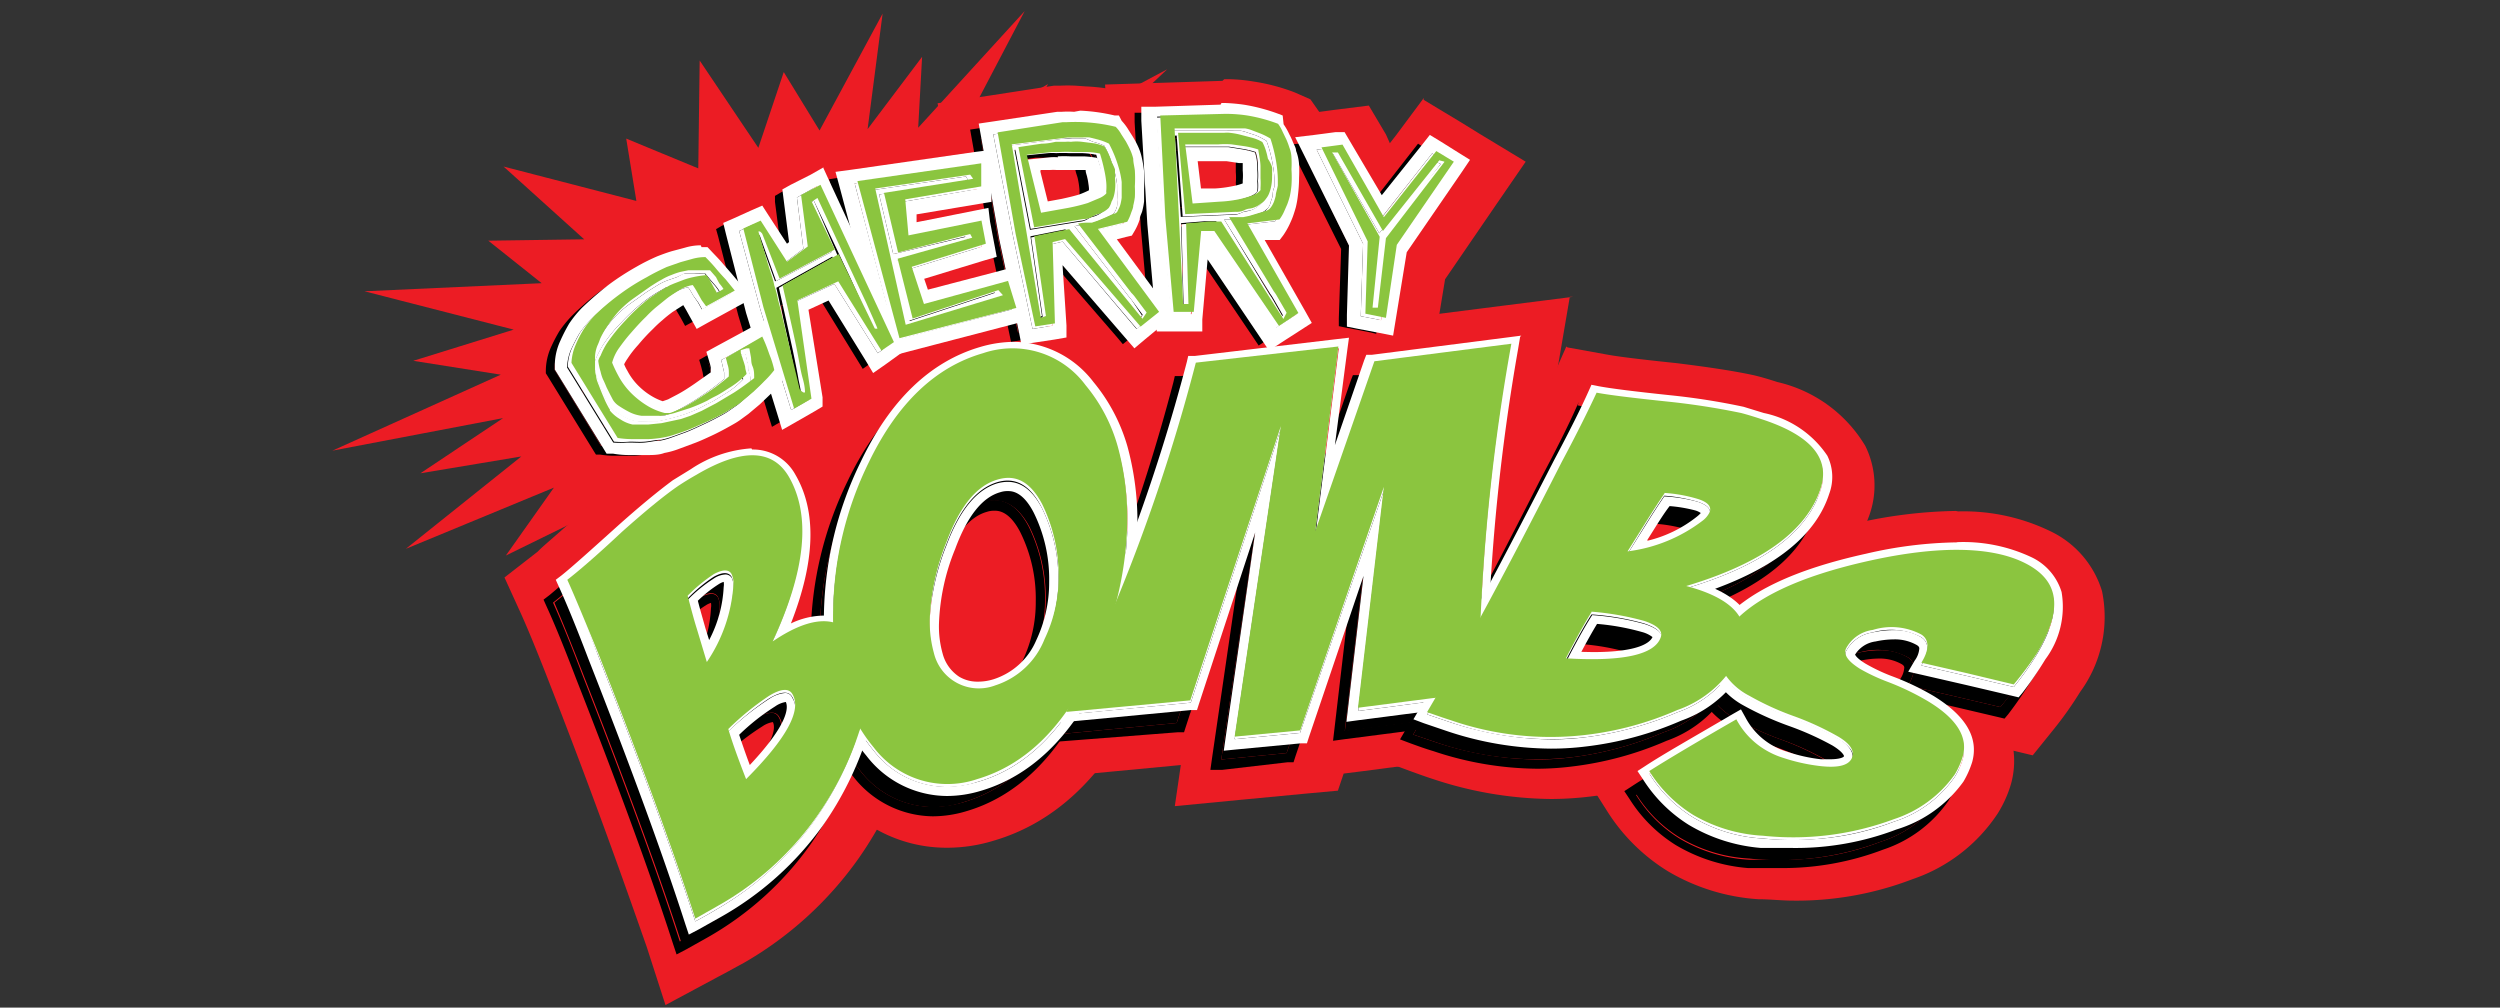 <?xml version="1.0" encoding="UTF-8"?> <svg xmlns="http://www.w3.org/2000/svg" id="Layer_1" data-name="Layer 1" viewBox="0 0 108.23 43.62"><rect x="0" y="0" width="108.23" height="43.62" fill="#333333" stroke="none"/><defs><style>.cls-1{fill:#ec1c24;}.cls-2{fill:#fff;}.cls-3{fill:#8bc53f;}</style></defs><title>TXRD website vectors-2</title><path class="cls-1" d="M55.28,7.54,47.07,11l4,.26L46.84,13l5.86,1.09-6.76.9,2.76,1.59-4.28.37,3,3.1-5.13-1.29.89,2.54-3.41-1,1.23,4.07L37,21.5l-1.08,2.94-1.85-2.12L31.6,27l-.47-4.33-2.9,2.75.11-2.81-5,4.67,2.64-5.23-4.08,2,2.08-2.94-6.41,2.65,5-4-4.37.73,3.58-2.39-7.39,1.41,7.29-3.29-3.79-.6,4.35-1.35-6.46-1.66,7.67-.35-2.31-1.84,4.15-.06L21.8,7.21,27.55,8.7,27.11,6l3.12,1.29.06-4.67,2.54,3.78,1.1-3.28,1.55,2.53L38.21.59l-.65,5,2.36-3.13-.17,3.07L44.36.48l-2.8,5.34,3.81-2.18L43.79,6.58,50.53,3l-5,4.7,4.35-1.06L46.64,9.25Z"></path><path class="cls-1" d="M27.8,15.54,39.87,9.33l6.6-2.77s4.8-1.24,7.47-.23,7.13.19,7.13,2.41-2.14,4.24-2,5.52,4.12,11.82-1.27,12-11.6,4.22-14.88,4.1-9.49-3.63-11.13-6.21A68.61,68.61,0,0,1,27.8,15.54Z"></path><path class="cls-1" d="M33,15.25a5.11,5.11,0,0,1,.2.47c.05.13.11.28.17.46a4.44,4.44,0,0,1,.15.52,4.86,4.86,0,0,1-.44.49c-.16.17-.31.31-.45.44l-.5.42-.32.23-.39.24-.75.39-.76.33-.67.24a3,3,0,0,1-.48.13,6.48,6.48,0,0,1-.67.08l-.65,0a4,4,0,0,1-.7-.05l-2-3.25a2.35,2.35,0,0,1,.19-.8,4.66,4.66,0,0,1,.35-.67,3.74,3.74,0,0,1,.49-.61,10.31,10.31,0,0,1,1.1-.92A10.93,10.93,0,0,1,28,12.69c.29-.16.58-.3.86-.43l.6-.21L30,11.9a2.16,2.16,0,0,1,.54-.07c.16.16.32.33.47.5l.41.47c.14.17.27.32.39.48L30.54,14l-.17-.29a3.58,3.58,0,0,0-.18-.32A3.79,3.79,0,0,0,30,13a1.61,1.61,0,0,0-.57.21c-.16.1-.34.21-.52.34s-.33.25-.47.38a4.89,4.89,0,0,0-.47.44,8.81,8.81,0,0,0-.67.72,8.11,8.11,0,0,0-.51.65,2,2,0,0,0-.29.62,5.64,5.64,0,0,0,.26.55,3.19,3.19,0,0,0,.66.86,3.73,3.73,0,0,0,.66.49,2.69,2.69,0,0,0,.7.28.79.79,0,0,0,.22,0l.31-.11a4.6,4.6,0,0,0,.49-.25c.21-.11.46-.27.76-.47s.63-.44,1-.74l0-.28a2,2,0,0,0-.07-.26,2.61,2.61,0,0,0-.06-.27Zm-1.68-2.06a1.36,1.36,0,0,0-.17-.24l-.2-.24-.26-.3h-.49l-.39,0-.35.08-.38.12a4.45,4.45,0,0,0-.44.22c-.13.07-.29.17-.47.29s-.41.28-.69.48a4.18,4.18,0,0,0-.75.67,6.24,6.24,0,0,0-.48.62,3.68,3.68,0,0,0-.27.5l-.11.3a1.19,1.19,0,0,0-.11.44l0,.53a1,1,0,0,0,.05.34c0,.15.09.31.14.47s.13.33.2.49.14.29.19.39a.28.28,0,0,0,.06.08.21.21,0,0,1,0,.06,1.57,1.57,0,0,0,.46.38,1.51,1.51,0,0,0,.53.23l.27,0a2.18,2.18,0,0,0,.39,0l.59-.06.84-.18.41-.14.48-.21.63-.33c.23-.13.49-.29.77-.47a10.51,10.51,0,0,0,.88-.63c0-.18,0-.35-.07-.5s0-.29-.07-.4l-.07-.38s0,0-.12,0l-.25.08,0,.07c0,.11.07.22.1.33s.06.2.09.32.05.21.07.31a3.53,3.53,0,0,1-.66.54c-.25.16-.46.3-.65.4L30.9,18l-.13.06-.11.06a5.67,5.67,0,0,1-.77.34c-.25.09-.48.16-.69.22a5.46,5.46,0,0,1-.56.11l-.35,0-.49,0a1.39,1.39,0,0,1-.54-.16,4.69,4.69,0,0,1-.44-.26.8.8,0,0,1-.24-.25h0l-.12-.23c-.05-.1-.1-.21-.16-.32l-.15-.36a1.28,1.28,0,0,1-.11-.33,3.69,3.69,0,0,1-.1-.47.7.7,0,0,1,.07-.36,3.34,3.34,0,0,1,.27-.54,8.61,8.61,0,0,1,.81-1,8.46,8.46,0,0,1,.92-.85,8.05,8.05,0,0,1,.8-.54l.19-.11.19-.08a1.76,1.76,0,0,1,.39-.15A2.94,2.94,0,0,1,30,12.7a4.34,4.34,0,0,1,.59-.09c0,.08.11.16.16.25l.15.26.14.25Z"></path><path class="cls-1" d="M30.5,11.83h0c.16.16.32.33.47.5l.41.47c.14.17.27.32.39.48L30.54,14l-.17-.29a3.58,3.58,0,0,0-.18-.32A3.79,3.79,0,0,0,30,13a1.61,1.61,0,0,0-.57.21c-.16.1-.34.21-.52.34s-.33.25-.47.38a4.89,4.89,0,0,0-.47.44,8.81,8.81,0,0,0-.67.72,8.11,8.11,0,0,0-.51.65,2,2,0,0,0-.29.62,5.64,5.64,0,0,0,.26.55,3.19,3.19,0,0,0,.66.86,3.73,3.73,0,0,0,.66.49,2.69,2.69,0,0,0,.7.28.79.79,0,0,0,.22,0l.31-.11a4.6,4.6,0,0,0,.49-.25c.21-.11.46-.27.76-.47s.63-.44,1-.74l0-.28a2,2,0,0,0-.07-.26,2.61,2.61,0,0,0-.06-.27L33,15.25a5.11,5.11,0,0,1,.2.47c.05.13.11.28.17.46a4.44,4.44,0,0,1,.15.52,4.86,4.86,0,0,1-.44.49c-.16.17-.31.31-.45.44l-.5.42-.32.23-.39.24-.75.39-.76.33-.67.24a3,3,0,0,1-.48.13,6.48,6.48,0,0,1-.67.08l-.65,0h-.09a4.18,4.18,0,0,1-.61-.05l-2-3.25a2.35,2.35,0,0,1,.19-.8,4.66,4.66,0,0,1,.35-.67,3.74,3.74,0,0,1,.49-.61,10.31,10.31,0,0,1,1.1-.92A10.93,10.93,0,0,1,28,12.69c.29-.16.58-.3.86-.43l.6-.21L30,11.9a2.09,2.09,0,0,1,.53-.07m-2.56,7.35h.11l.59-.06.84-.18.41-.14.48-.21.63-.33c.23-.13.49-.29.77-.47a10.51,10.51,0,0,0,.88-.63c0-.18,0-.34-.07-.5s0-.29-.07-.4l-.07-.38h0l-.11,0-.25.08,0,.07c0,.11.07.22.1.33s.06.2.09.32.05.21.07.31a3.53,3.53,0,0,1-.66.54c-.25.16-.46.3-.65.4L30.9,18l-.13.06-.11.06a5.67,5.67,0,0,1-.77.34c-.25.09-.48.16-.69.22a5.46,5.46,0,0,1-.56.11l-.35,0h-.06l-.43,0a1.39,1.39,0,0,1-.54-.16,4.69,4.69,0,0,1-.44-.26.8.8,0,0,1-.24-.25h0l-.12-.23c-.05-.1-.1-.21-.16-.32l-.15-.36a1.28,1.28,0,0,1-.11-.33,3.69,3.69,0,0,1-.1-.47.7.7,0,0,1,.07-.36,3.34,3.34,0,0,1,.27-.54,8.61,8.61,0,0,1,.81-1,8.46,8.46,0,0,1,.92-.85,8.05,8.05,0,0,1,.8-.54l.19-.11.19-.08a1.76,1.76,0,0,1,.39-.15A2.94,2.94,0,0,1,30,12.7a4.34,4.34,0,0,1,.59-.09c0,.08.11.16.16.25l.15.26.14.25.26-.18a1.36,1.36,0,0,0-.17-.24l-.2-.24-.26-.3h-.49l-.39,0-.35.08-.38.12a4.45,4.45,0,0,0-.44.22c-.13.07-.29.17-.47.29s-.41.28-.69.48a4.18,4.18,0,0,0-.75.67,6.24,6.24,0,0,0-.48.62,3.68,3.68,0,0,0-.27.5l-.11.3a1.19,1.19,0,0,0-.11.44l0,.53a1,1,0,0,0,.05.34c0,.15.09.31.14.47s.13.33.2.49.14.29.19.39a.28.28,0,0,0,.06.08.21.21,0,0,1,0,.06,1.57,1.57,0,0,0,.46.38,1.51,1.51,0,0,0,.53.23l.27,0,.28,0M30.5,9.62a4.13,4.13,0,0,0-1.08.15l-.6.16h-.08l-.71.26,0,0h0c-.35.16-.7.33-1.06.53a13.51,13.51,0,0,0-1.35.88,12.32,12.32,0,0,0-1.32,1.11l0,0,0,0a6.25,6.25,0,0,0-.75.92l0,0,0,0a8.07,8.07,0,0,0-.49.93,4.56,4.56,0,0,0-.37,1.6l0,.68.36.59,2,3.24.54.87,1,.15a5.74,5.74,0,0,0,.93.07h.14l.78,0a8,8,0,0,0,.87-.11,4.78,4.78,0,0,0,.8-.21l.78-.28c.28-.11.58-.24.89-.39s.6-.3.89-.46l.53-.32.49-.36h0l0,0,.5-.42,0,0,0,0,.54-.5q.34-.36.63-.72l.64-.83-.24-1a7.32,7.32,0,0,0-.23-.76c-.06-.16-.12-.33-.18-.48a6.5,6.5,0,0,0-.27-.66l-.1-.2.24-.13-.79-1L34,12.2l-.17.09-.29-.38c-.14-.17-.28-.35-.44-.53l0,0,0,0-.39-.44c-.18-.21-.37-.41-.56-.61l-.65-.65H30.5Z"></path><path class="cls-1" d="M38.15,15.86l-1.87-3-1.77.81.62,4.27-.76.43L33,14l-.87-3.41.75-.34L34.06,12l.9-.66-.29-2.23.84-.47,3.18,6.82ZM38,14.94v0a3.09,3.09,0,0,0-.12-.29c-.06-.15-.19-.43-.37-.84l-.79-1.69c-.34-.72-.78-1.67-1.34-2.84l-.25.15,1,2.08-2.39,1.26-.7-2a.35.35,0,0,0-.1-.09s0,0-.07,0,0,0,0,0l0,0c.16.52.28.94.38,1.24l.21.71c.06.19.09.31.11.38s.08.31.17.66L34,15.1c.14.6.34,1.43.59,2.5a.7.7,0,0,0,.16.14h.07a4.71,4.71,0,0,0-.1-.61c-.05-.29-.15-.75-.28-1.38s-.33-1.51-.59-2.64l2.43-1.36L37.83,15A.15.15,0,0,0,38,15h0s0,0,0,0Z"></path><path class="cls-1" d="M35.51,8.65l3.18,6.82-.54.39-1.87-3-1.77.81.62,4.27-.76.43L33,14l-.87-3.41.75-.34L34.06,12l.9-.66-.29-2.23.84-.47m-1.78,4.09-.7-2a.35.35,0,0,0-.1-.09h-.07s0,0,0,0l0,0c.16.52.28.94.38,1.24l.21.71c.06.19.09.31.11.38s.08.31.17.66L34,15.1c.14.6.34,1.43.59,2.5a.7.7,0,0,0,.16.14h.07a4.71,4.71,0,0,0-.1-.61c-.05-.29-.15-.75-.28-1.38s-.33-1.51-.59-2.64l2.43-1.36L37.83,15H38s0,0,0,0h0v0a3.09,3.09,0,0,0-.12-.29c-.06-.15-.19-.43-.37-.84l-.79-1.69c-.34-.72-.78-1.67-1.34-2.84l-.25.15,1,2.08-2.39,1.26m2.78-7.16L34.44,6.73l-.83.46-1.31.72,0,.18-.3.13-.75.34-1.7.75.46,1.8.87,3.41,0,.05v.06L32.27,19l.81,2.64,2.39-1.38.75-.43,1.3-.75v0l1.92-1.38.54-.39,1.48-1.06-.77-1.66L37.51,7.72l-1-2.14Z"></path><path class="cls-1" d="M38.93,15.32,37.11,8.51l5.36-.76,0,1-3.29.56.14,1.56,3.17-.64.18,1-3.21,1L40,13.84l3.64-1L44,14Zm4.28-2.08L39.5,14.47l-.64-2.59L42.08,11l-.14-.16-3.12.8L38.21,9l3.87-.61L42,8.24l-4.11.6,1.33,5.9,4.2-1.28Z"></path><path class="cls-1" d="M42.47,7.75l0,1-3.29.56.14,1.56,3.17-.64.18,1-3.21,1L40,13.84l3.64-1L44,14l-5,1.32L37.11,8.51l5.36-.76m-3.28,7,4.2-1.28-.18-.22L39.5,14.47l-.64-2.59L42.08,11l-.14-.16-3.12.8L38.21,9l3.87-.61L42,8.24l-4.11.6,1.33,5.9m5.52-9.53-2.55.36-5.36.76-2.46.35L35,9.08l1.82,6.8L37.36,18l2.12-.55,5-1.31,2.21-.58-.66-2.19-.33-1.12-.61-2.05-.4.11-.08-.42,0-1.09v-1l0-2.57Z"></path><path class="cls-1" d="M49.37,14.81,46.1,11l-.53.13.1,3.51-.86.14-.85-4-.77-4.41L46,6h.17a5.36,5.36,0,0,1,.77,0,6.65,6.65,0,0,1,1.36.2,1.85,1.85,0,0,1,.25.32c.06.11.13.21.19.31a2.55,2.55,0,0,1,.17.33,1.59,1.59,0,0,1,.15.42A4.46,4.46,0,0,1,49.1,8a5.53,5.53,0,0,1,0,.69,4.55,4.55,0,0,1,0,.47c0,.12,0,.24-.07.36s-.06.22-.1.34a1.89,1.89,0,0,1-.16.36l-1.27.31,2.65,3.59Zm.26-.61-.48-.63a1,1,0,0,0-.18-.21l-2.31-3a2.2,2.2,0,0,1,.33-.07l.18,0,.09,0,.24-.09.36-.14.35-.16c.1,0,.16-.09.17-.13l.06-.11a1.07,1.07,0,0,0,.06-.17c0-.07,0-.16,0-.27s0-.26,0-.45a.06.06,0,0,0,0-.06l0-.17a3.75,3.75,0,0,0-.14-.66,5,5,0,0,0-.41-1,2.07,2.07,0,0,0-.48-.18l-.36-.09a1.11,1.11,0,0,0-.29,0h-.64l-2.44.3,1.27,7.51.22-.09-.51-3.45,1-.2.51-.1,3.17,3.87ZM48.26,8c0,.08,0,.15.05.22a1.23,1.23,0,0,1,0,.19,1.64,1.64,0,0,1,0,.49,1.7,1.7,0,0,1-.05.26,1.36,1.36,0,0,1-.09.23,1.16,1.16,0,0,1-.21.25.93.93,0,0,1-.45.26.58.58,0,0,0-.24.11.83.83,0,0,1-.36.11h0l-2.13.35L44.08,7l1-.15.61-.08.3,0h.11a1.19,1.19,0,0,1,.25,0h0a2.79,2.79,0,0,1,.5,0l.47.07a1.9,1.9,0,0,1,.48.14,1.41,1.41,0,0,1,.19.34,1.81,1.81,0,0,1,.13.34A2.42,2.42,0,0,1,48.26,8Zm-.38,1.05a.19.19,0,0,0,0-.09,3.16,3.16,0,0,0,0-.42c0-.13,0-.29-.09-.49s-.1-.45-.18-.73A4.07,4.07,0,0,0,47,7.25h-.57a5.12,5.12,0,0,0-.56,0,2.37,2.37,0,0,0-.35,0l-1.09.12.62,2.5,1.16-.21a5.5,5.5,0,0,0,.84-.22,4,4,0,0,0,.5-.2A.89.89,0,0,0,47.88,9.06Z"></path><path class="cls-1" d="M46.61,5.94h.3a6.65,6.65,0,0,1,1.36.2,1.85,1.85,0,0,1,.25.32c.06.11.13.21.19.31a2.55,2.55,0,0,1,.17.33,1.59,1.59,0,0,1,.15.42A4.46,4.46,0,0,1,49.1,8a5.53,5.53,0,0,1,0,.69,4.55,4.55,0,0,1,0,.47c0,.12,0,.24-.07.36s-.06.22-.1.34a1.89,1.89,0,0,1-.16.36l-1.27.31,2.65,3.59-.8.66L46.1,11l-.53.13.1,3.51-.86.14-.85-4-.77-4.41L46,6h.17a3,3,0,0,1,.47,0m-1.53,8.37.22-.09-.51-3.45,1-.2.51-.1,3.17,3.87.16-.14-.48-.63a1,1,0,0,0-.18-.21l-2.31-3a2.2,2.2,0,0,1,.33-.07l.18,0,.09,0,.24-.09.36-.14.35-.16c.1,0,.16-.09.17-.13l.06-.11a1.07,1.07,0,0,0,.06-.17c0-.07,0-.16,0-.27s0-.26,0-.45a.06.06,0,0,0,0-.06l0-.17a3.75,3.75,0,0,0-.14-.66,5,5,0,0,0-.41-1,2.07,2.07,0,0,0-.48-.18l-.36-.09a1.11,1.11,0,0,0-.29,0h-.64l-2.44.3,1.27,7.51M46.3,6.73h.21l.38,0,.47.07a1.9,1.9,0,0,1,.48.14,1.41,1.41,0,0,1,.19.34,1.81,1.81,0,0,1,.13.34,2.42,2.42,0,0,1,.1.36c0,.08,0,.15.05.22a1.23,1.23,0,0,1,0,.19,1.64,1.64,0,0,1,0,.49,1.7,1.7,0,0,1-.05.26,1.36,1.36,0,0,1-.09.23,1.16,1.16,0,0,1-.21.25.93.93,0,0,1-.45.26.58.58,0,0,0-.24.11.83.83,0,0,1-.36.11h0l-2.13.35L44.08,7l1-.15.61-.08.3,0h.31m-.4.54h0a2.3,2.3,0,0,0-.35,0l-1.09.12.62,2.5,1.16-.21a5.5,5.5,0,0,0,.84-.22,4,4,0,0,0,.5-.2.89.89,0,0,0,.3-.22.19.19,0,0,0,0-.09,3.16,3.16,0,0,0,0-.42c0-.13,0-.29-.09-.49s-.1-.45-.18-.73A4.07,4.07,0,0,0,47,7.25h-.57a5.12,5.12,0,0,0-.56,0m.71-3.54h0a6.54,6.54,0,0,0-.7,0l-.17,0h-.09l-2.79.43-2.24.33L41,6.78l.77,4.4v.07l.84,4,.43,2.05L45.16,17l.86-.14,1.9-.31v0l1.2,1.38,1.66-1.38.8-.67,1.6-1.33L52,12.84l-1.19-1.6a4.06,4.06,0,0,0,.29-.69c.05-.15.09-.28.12-.4v-.07a4.08,4.08,0,0,0,.11-.59V9.44a6.29,6.29,0,0,0,0-.7,7.71,7.71,0,0,0,0-1c0-.23-.07-.47-.11-.7a3.63,3.63,0,0,0-.33-1,5.39,5.39,0,0,0-.25-.48l0,0,0,0-.17-.26a4.36,4.36,0,0,0-.48-.65l-.46-.51L48.77,4A8.94,8.94,0,0,0,47,3.74Z"></path><path class="cls-1" d="M55.37,14.79l-2.8-4.14-.55.07-.32,3.5-.87,0-.36-4.08L50.22,5.7,53,5.61h.16c.16,0,.41,0,.77.08a6.91,6.91,0,0,1,1.33.36,2,2,0,0,1,.2.34l.16.33a3.82,3.82,0,0,1,.13.36,1.31,1.31,0,0,1,.09.43,4.35,4.35,0,0,1,0,.51c0,.24,0,.48,0,.69s-.06.38-.08.47-.07.23-.11.35l-.14.32a1.68,1.68,0,0,1-.2.34l-1.3.15,2.21,3.88Zm.32-.57-.4-.69a1.14,1.14,0,0,0-.15-.23L53.2,10.08l.33,0h.19l.09,0,.25-.06.37-.1.36-.12a.43.43,0,0,0,.19-.1l.07-.11a.48.48,0,0,0,.08-.16,1.65,1.65,0,0,0,.08-.26c0-.11.06-.26.09-.44a.08.08,0,0,0,0-.06V8.44a5.67,5.67,0,0,0-.06-.68A5.77,5.77,0,0,0,55,6.67a2.81,2.81,0,0,0-.46-.23,3.19,3.19,0,0,0-.34-.13,1.43,1.43,0,0,0-.29-.08l-.28,0a1.76,1.76,0,0,0-.33,0h0l-2.45,0,.37,7.6.23-.06-.1-3.48,1-.08.52,0,2.69,4.22ZM55.07,7.9a1.52,1.52,0,0,0,0,.23v.19A2,2,0,0,1,55,8.8a2.16,2.16,0,0,1-.08.26,1.64,1.64,0,0,1-.12.22,1,1,0,0,1-.23.22,1,1,0,0,1-.48.21.64.64,0,0,0-.26.08.78.78,0,0,1-.37.06h0L51.3,10,51,6.43l1,0h1a1.07,1.07,0,0,1,.25,0h0a2.78,2.78,0,0,1,.49.08l.46.12a2.13,2.13,0,0,1,.46.2,1.94,1.94,0,0,1,.15.36,3.15,3.15,0,0,1,.09.36A2.25,2.25,0,0,1,55.07,7.9Zm-.5,1a.19.19,0,0,0,0-.09,2.09,2.09,0,0,0,0-.41c0-.13,0-.3,0-.5s0-.45-.09-.75a4,4,0,0,0-.6-.14l-.56-.08a3.6,3.6,0,0,0-.56,0l-.35,0h-1.1l.32,2.56,1.18-.08a6.82,6.82,0,0,0,.86-.11,3.86,3.86,0,0,0,.52-.15A1.07,1.07,0,0,0,54.57,8.9Z"></path><path class="cls-1" d="M53,5.61h.16c.16,0,.41,0,.77.08a6.91,6.91,0,0,1,1.33.36,2,2,0,0,1,.2.34l.16.33a3.82,3.82,0,0,1,.13.36,1.31,1.31,0,0,1,.09.43,4.35,4.35,0,0,1,0,.51c0,.24,0,.48,0,.69s-.06.38-.08.47-.07.23-.11.35l-.14.32a1.68,1.68,0,0,1-.2.34l-1.3.15,2.21,3.88-.87.57-2.8-4.14-.55.07-.32,3.5-.87,0-.36-4.08L50.22,5.7,53,5.61m-1.88,8.17.23-.06-.1-3.48,1-.08.52,0,2.69,4.22.17-.12-.4-.69a1.14,1.14,0,0,0-.15-.23L53.2,10.08l.32,0h.2l.09,0h0l.25-.06.37-.1.36-.12a.43.43,0,0,0,.19-.1l.07-.11a.48.48,0,0,0,.08-.16,1.65,1.65,0,0,0,.08-.26c0-.11.06-.26.09-.44a.08.08,0,0,0,0-.06V8.44a5.67,5.67,0,0,0-.06-.68A5.77,5.77,0,0,0,55,6.67a2.81,2.81,0,0,0-.46-.23,3.19,3.19,0,0,0-.34-.13,1.43,1.43,0,0,0-.29-.08l-.28,0a1.76,1.76,0,0,0-.33,0h0l-2.45,0,.37,7.6m1.77-7.39h.14a1.07,1.07,0,0,1,.25,0h0a2.78,2.78,0,0,1,.49.08l.46.12a2.13,2.13,0,0,1,.46.2,1.94,1.94,0,0,1,.15.36,3.15,3.15,0,0,1,.09.36,2.25,2.25,0,0,1,.06.36,1.52,1.52,0,0,0,0,.23v.19A2,2,0,0,1,55,8.8a2.16,2.16,0,0,1-.08.26,1.64,1.64,0,0,1-.12.22,1.21,1.21,0,0,1-.71.43h0a.64.64,0,0,0-.26.08.8.8,0,0,1-.3.06h-.11L51.3,10,51,6.43l1,0h.89m-1.25,3,1.18-.08a6.82,6.82,0,0,0,.86-.11,3.86,3.86,0,0,0,.52-.15,1.07,1.07,0,0,0,.33-.18.19.19,0,0,0,0-.09,2.09,2.09,0,0,0,0-.41c0-.13,0-.3,0-.5s0-.45-.09-.75a4,4,0,0,0-.6-.14l-.56-.08a3.6,3.6,0,0,0-.56,0l-.35,0h-1.1l.32,2.56m1.33-6h0l-2.82.09-2.26.07L48,5.82l.25,4.47v.07l.36,4.09.18,2.09,2.1-.09.87,0,1.93-.08v0l1,1.52,1.82-1.18.87-.57,1.74-1.13-1-1.81-1-1.73a3.21,3.21,0,0,0,.37-.65l.17-.38V10.3a5.22,5.22,0,0,0,.18-.56V9.68C58,9.51,58,9.3,58,9s.06-.62.07-.94,0-.48,0-.71a3.94,3.94,0,0,0-.21-1c-.06-.17-.12-.34-.19-.5l0,0,0,0-.14-.29a4,4,0,0,0-.4-.69l-.4-.57L56.05,4a8.45,8.45,0,0,0-1.78-.47,7.17,7.17,0,0,0-1-.1H53Z"></path><path class="cls-1" d="M60.46,11.28,60,14.43l-.89-.17.1-3.14-2-4.07.91-.11,1.85,3.14,2.27-2.87.76.47Zm1.85-3.67-2.45,3.1-2-3.43-.25,0L59.72,11,59.42,14l.22,0L60,11l2.54-3.32Z"></path><path class="cls-1" d="M58.05,6.94l1.85,3.14,2.27-2.87.76.47-2.47,3.6L60,14.43l-.89-.17.1-3.14-2-4.07.91-.11m1.59,7.13L60,11l2.54-3.32-.22-.06-2.45,3.1-2-3.43-.25,0L59.72,11,59.42,14l.22,0m2-9.76L60.45,5.84l-.28.36L60,5.82l-.74-1.25-1.44.18-.9.12-3.08.38L55.17,8l1.77,3.58-.08,2.58-.06,1.87,1.83.36.89.18,2.23.44.37-2.25.44-2.67,2.19-3.2L66.05,7l-2-1.21-.76-.47-1.66-1Z"></path><path class="cls-1" d="M24.56,25.66c.44-.34,1.22-1,2.36-2.08,1-.89,1.81-1.56,2.45-2,.26-.17.52-.32.77-.47q2.93-1.72,4,.06,1.47,2.5-.69,7.16c1.47-1,2.57-1.14,3.29-.46a3.33,3.33,0,0,1,.39.5,4.72,4.72,0,0,1,.09,3.81,14.06,14.06,0,0,1-1.87,3.74A13.3,13.3,0,0,1,31,39.82l-.9.5q-1.41-4.38-4.21-11.51C25.33,27.46,24.9,26.4,24.56,25.66Zm5.22.68c.12.49.25,1,.4,1.45l.42,1.42a6.72,6.72,0,0,0,1.15-3.32.88.88,0,0,0-.08-.48c-.12-.22-.38-.21-.76,0A7,7,0,0,0,29.78,26.34Zm1.75,5.78c.16.54.42,1.26.77,2.16q2.64-2.66,2-3.69c-.15-.25-.48-.22-1,.08A11.35,11.35,0,0,0,31.53,32.12Z"></path><path class="cls-1" d="M32.56,20.23a1.66,1.66,0,0,1,1.53.91q1.47,2.5-.69,7.16a4.2,4.2,0,0,1,2.22-.88,1.5,1.5,0,0,1,1.07.42,3.33,3.33,0,0,1,.39.5,4.72,4.72,0,0,1,.09,3.81,14.06,14.06,0,0,1-1.87,3.74A13.3,13.3,0,0,1,31,39.82l-.9.5q-1.41-4.38-4.21-11.51c-.52-1.35-1-2.41-1.29-3.15.44-.34,1.22-1,2.36-2.08,1-.89,1.81-1.56,2.45-2,.26-.17.52-.32.77-.47a5,5,0,0,1,2.42-.85m-2,9a6.72,6.72,0,0,0,1.15-3.32.88.88,0,0,0-.08-.48.29.29,0,0,0-.27-.16,1.06,1.06,0,0,0-.49.17,7,7,0,0,0-1.13.92c.12.49.25,1,.4,1.45l.42,1.42m1.7,5.07q2.64-2.66,2-3.69a.36.36,0,0,0-.32-.17,1.42,1.42,0,0,0-.68.25,11.35,11.35,0,0,0-1.81,1.45c.16.54.42,1.26.77,2.16M32.56,18h0A7,7,0,0,0,29,19.18c-.28.16-.56.34-.85.53l0,0,0,0a31,31,0,0,0-2.64,2.17h0c-1.35,1.24-2,1.75-2.23,2L21.84,25l.72,1.58q.48,1.07,1.23,3h0C25.64,34.31,27,38.14,28,41l.81,2.51,2.33-1.25c.33-.17.66-.36,1-.54a15.59,15.59,0,0,0,5.06-4.6,16.37,16.37,0,0,0,2.14-4.32,6.76,6.76,0,0,0-.3-5.57,4.43,4.43,0,0,0-.72-.94l0,0,0,0a3.65,3.65,0,0,0-1.5-.86A7.52,7.52,0,0,0,36,20a3.87,3.87,0,0,0-3.43-2Z"></path><path class="cls-1" d="M42.56,15.84A3.94,3.94,0,0,1,47,17.23a7.22,7.22,0,0,1,1.39,2.65,11.49,11.49,0,0,1,.41,3.34,15,15,0,0,1-1.57,6.35q-1.86,3.82-4.92,4.72a4,4,0,0,1-4.48-1.38,7,7,0,0,1-1.35-2.57,11.43,11.43,0,0,1-.4-3.39,15.07,15.07,0,0,1,1.55-6.36C38.85,18,40.5,16.44,42.56,15.84Zm.63,5.47c-.9.26-1.64,1.16-2.21,2.7a9.91,9.91,0,0,0-.73,3.38,5.08,5.08,0,0,0,.18,1.43,2,2,0,0,0,2.66,1.41,3.44,3.44,0,0,0,2.14-2,6.18,6.18,0,0,0,.6-2.71,7,7,0,0,0-.71-3.16C44.62,21.44,44,21.08,43.19,21.31Z"></path><path class="cls-1" d="M43.87,15.64A4,4,0,0,1,47,17.23a7.22,7.22,0,0,1,1.39,2.65,11.49,11.49,0,0,1,.41,3.34,15,15,0,0,1-1.57,6.35q-1.86,3.82-4.92,4.72a4.69,4.69,0,0,1-1.34.2,4,4,0,0,1-3.14-1.58,7,7,0,0,1-1.35-2.57,11.43,11.43,0,0,1-.4-3.39,15.07,15.07,0,0,1,1.55-6.36c1.23-2.56,2.88-4.15,4.94-4.75a4.74,4.74,0,0,1,1.31-.2M42.32,30.35a2.68,2.68,0,0,0,.77-.12,3.44,3.44,0,0,0,2.14-2,6.18,6.18,0,0,0,.6-2.71,7,7,0,0,0-.71-3.16c-.4-.77-.89-1.15-1.48-1.15a1.5,1.5,0,0,0-.45.07c-.9.26-1.64,1.16-2.21,2.7a9.91,9.91,0,0,0-.73,3.38,5.08,5.08,0,0,0,.18,1.43,2.14,2.14,0,0,0,.9,1.26,1.89,1.89,0,0,0,1,.27m1.55-16.91h0a6.93,6.93,0,0,0-1.93.28c-2.68.79-4.8,2.78-6.31,5.92a17.27,17.27,0,0,0-1.76,7.27A13.55,13.55,0,0,0,34.36,31a9.11,9.11,0,0,0,1.78,3.38A6.2,6.2,0,0,0,41,36.7a6.87,6.87,0,0,0,2-.3c2.65-.77,4.76-2.75,6.28-5.87A17.25,17.25,0,0,0,51,23.26h0a13.72,13.72,0,0,0-.51-4,9.29,9.29,0,0,0-1.82-3.45,6.14,6.14,0,0,0-4.8-2.37Zm-1.42,14A8.21,8.21,0,0,1,43,24.8h0v0A6,6,0,0,1,43.4,24a4.84,4.84,0,0,1,.22,1.55,3.92,3.92,0,0,1-.38,1.76c-.29.62-.57.75-.72.8a4.19,4.19,0,0,1-.07-.69Z"></path><path class="cls-1" d="M46.16,31.37a79.11,79.11,0,0,0,5.61-15.11l6.17-.73-1,8,2.56-7.36,5.93-.76a87.56,87.56,0,0,0-1.31,12.85c0,.75,0,1.5,0,2.25l-5.27.68,1.12-9.56L56.29,32.17l-2.84.27,2-13.44L51.53,30.87Z"></path><path class="cls-1" d="M65.38,15.41a87.56,87.56,0,0,0-1.31,12.85c0,.75,0,1.5,0,2.25l-5.27.68,1.12-9.56L56.29,32.17l-2.84.27,2-13.44L51.53,30.87l-5.37.5a79.11,79.11,0,0,0,5.61-15.11l6.17-.73-1,8,2.56-7.36,5.93-.76m2.67-2.56-3,.38-4.72.6.11-.82-2.81.33-6.17.73-1.5.17-.37,1.47a77.79,77.79,0,0,1-5.46,14.7l-1.72,3.53,3.91-.37,4.75-.45-.26,1.78,2.8-.27,2.84-.27,1.42-.13.25-.74.87-.11,5.26-.69,1.88-.24,0-1.9,0-2.25a87.26,87.26,0,0,1,1.28-12.52l.5-2.93Z"></path><path class="cls-1" d="M69.12,17.53q.81.15,3.12.39c1.32.16,2.37.32,3.14.49l.86.26q3.24,1,2.58,3-.9,2.77-5.82,4.23c1.72.45,2.56,1.17,2.52,2.15a2.34,2.34,0,0,1-.12.63,4.67,4.67,0,0,1-2.79,2.59,13.81,13.81,0,0,1-4,1.08,13.13,13.13,0,0,1-5.82-.65c-.33-.1-.66-.22-1-.34q2.34-3.94,5.83-10.78C68.28,19.3,68.78,18.28,69.12,17.53ZM68.9,27q-.45.72-1.11,2c2.49.15,3.87-.16,4.11-.92q.13-.42-.72-.69A11,11,0,0,0,68.9,27Zm3.16-5.14c-.28.42-.55.83-.81,1.25l-.79,1.27a6.8,6.8,0,0,0,3.25-1.34,1,1,0,0,0,.31-.38c.08-.24-.1-.42-.52-.56A6.43,6.43,0,0,0,72.06,21.89Z"></path><path class="cls-1" d="M69.12,17.53q.81.15,3.12.39c1.32.16,2.37.32,3.14.49l.86.26q3.24,1,2.58,3-.9,2.77-5.82,4.23c1.72.45,2.56,1.17,2.52,2.15a2.34,2.34,0,0,1-.12.63,4.67,4.67,0,0,1-2.79,2.59,13.81,13.81,0,0,1-4,1.08,11.64,11.64,0,0,1-1.45.1,14,14,0,0,1-4.37-.75c-.33-.1-.66-.22-1-.34q2.34-3.94,5.83-10.78c.67-1.28,1.17-2.3,1.51-3m1.34,6.88a6.8,6.8,0,0,0,3.25-1.34,1,1,0,0,0,.31-.38c.08-.24-.1-.42-.52-.56a6.43,6.43,0,0,0-1.44-.24c-.28.42-.55.83-.81,1.25l-.79,1.27m-1.53,4.67q2.67,0,3-1,.13-.42-.72-.69A11,11,0,0,0,68.9,27q-.45.72-1.11,2c.41,0,.79,0,1.14,0m-1.12-14-.7,1.58c-.32.71-.81,1.7-1.45,2.94h0c-2.3,4.49-4.24,8.08-5.76,10.66l-1.35,2.27,2.47.92c.36.13.71.26,1.06.37a16.57,16.57,0,0,0,5.06.85,14.22,14.22,0,0,0,1.73-.11,16.48,16.48,0,0,0,4.66-1.26,6.79,6.79,0,0,0,4-3.92,4.66,4.66,0,0,0,.22-1.16v-.08a3.68,3.68,0,0,0-.35-1.69,7.47,7.47,0,0,0,3.53-4.07,3.85,3.85,0,0,0-.18-3,6,6,0,0,0-3.8-2.76c-.31-.1-.63-.2-1-.29h0l0,0c-.87-.19-2-.36-3.38-.53h0c-1.83-.19-2.62-.3-3-.37l-1.71-.31Zm2.75,14.49Z"></path><path class="cls-1" d="M87.18,30.18l-2-.47-2-.46c.36-.59.34-1,0-1.23a2.74,2.74,0,0,0-2.1-.2,1.53,1.53,0,0,0-1.17.83c-.1.26.11.55.62.86a8.27,8.27,0,0,0,1.17.55,13,13,0,0,1,1.78.85c1.23.75,1.73,1.55,1.49,2.4a3,3,0,0,1-.34.76A5.1,5.1,0,0,1,82,36a12.35,12.35,0,0,1-5.68.72,6.56,6.56,0,0,1-3-.89,5.93,5.93,0,0,1-1.92-1.91q1.23-.78,3.77-2.24a3.45,3.45,0,0,0,2,1.67,8,8,0,0,0,1.56.36c.75.08,1.22,0,1.39-.31s0-.65-.62-1a12.36,12.36,0,0,0-1.92-.87,12.36,12.36,0,0,1-1.92-.87,2.84,2.84,0,0,1-1.1-1,1.6,1.6,0,0,1,.22-1.94q1.55-1.91,6.06-2.89t6.82.12q2.11,1.13.46,3.86A12.69,12.69,0,0,1,87.18,30.18Z"></path><path class="cls-1" d="M84.74,24.3a6.36,6.36,0,0,1,3,.61q2.11,1.13.46,3.86a12.69,12.69,0,0,1-1,1.41l-2-.47-2-.46c.36-.59.34-1,0-1.23A2.25,2.25,0,0,0,82,27.71a4.16,4.16,0,0,0-.89.11,1.53,1.53,0,0,0-1.17.83c-.1.26.11.55.62.86a8.27,8.27,0,0,0,1.17.55,13,13,0,0,1,1.78.85c1.23.75,1.73,1.55,1.49,2.4a3,3,0,0,1-.34.76A5.1,5.1,0,0,1,82,36a11.69,11.69,0,0,1-4.37.78c-.42,0-.86,0-1.31-.06a6.56,6.56,0,0,1-3-.89,5.93,5.93,0,0,1-1.92-1.91q1.23-.78,3.77-2.24a3.45,3.45,0,0,0,2,1.67,8,8,0,0,0,1.56.36l.46,0q.73,0,.93-.33c.19-.31,0-.65-.62-1a12.36,12.36,0,0,0-1.92-.87,12.36,12.36,0,0,1-1.92-.87,2.84,2.84,0,0,1-1.1-1,1.6,1.6,0,0,1,.22-1.94q1.55-1.91,6.06-2.89a17.59,17.59,0,0,1,3.83-.49m0-2.2h0a20.67,20.67,0,0,0-4.31.53c-3.53.78-5.92,2-7.29,3.65a3.83,3.83,0,0,0-.48,4.34c-1,.59-1.81,1.08-2.41,1.46L68.4,33.26l1.18,1.86a8.16,8.16,0,0,0,2.63,2.6,8.81,8.81,0,0,0,3.92,1.21c.51,0,1,.06,1.49.06a14,14,0,0,0,5.18-.93,7.17,7.17,0,0,0,3.69-2.85,5.16,5.16,0,0,0,.57-1.27v0a3.72,3.72,0,0,0,.11-1.44l.83.2.88-1.09a15.54,15.54,0,0,0,1.17-1.65A5.5,5.5,0,0,0,91,25.59,4.24,4.24,0,0,0,88.77,23h0a8.62,8.62,0,0,0-4-.86Zm-3.15,5.48Zm-3.08,6.75Z"></path><path d="M32.27,14.83a2.88,2.88,0,0,1,.19.47c.06.13.11.28.17.45a4.64,4.64,0,0,1,.16.53,6.48,6.48,0,0,1-.44.49c-.16.16-.32.31-.46.43l-.49.42-.32.24-.4.24c-.23.13-.48.26-.75.38a7.83,7.83,0,0,1-.75.33l-.67.25a4.58,4.58,0,0,1-.48.13l-.67.08c-.2,0-.42,0-.65,0a4.05,4.05,0,0,1-.7,0L24,16a1.92,1.92,0,0,1,.19-.8,5.21,5.21,0,0,1,.34-.67,4.4,4.4,0,0,1,.5-.61,11.79,11.79,0,0,1,1.1-.93,10.82,10.82,0,0,1,1.13-.73c.29-.16.58-.31.86-.43s.4-.15.6-.21l.54-.15a2.14,2.14,0,0,1,.54-.08l.46.51.41.47.4.47-1.25.69-.16-.3-.18-.31a2.39,2.39,0,0,0-.21-.34,1.57,1.57,0,0,0-.56.21,4.59,4.59,0,0,0-.52.34,3.7,3.7,0,0,0-.47.38,4.9,4.9,0,0,0-.47.43c-.25.25-.48.49-.68.73s-.34.42-.5.65a1.7,1.7,0,0,0-.29.62,4,4,0,0,0,.26.55,3.13,3.13,0,0,0,.66.85,3.38,3.38,0,0,0,.66.5,2.93,2.93,0,0,0,.7.28l.22,0,.31-.11c.13-.06.29-.14.48-.25a8.47,8.47,0,0,0,.76-.47c.3-.19.64-.44,1-.74,0-.09,0-.18,0-.28L30.75,16a2.29,2.29,0,0,0-.07-.28Zm-1.68-2.06a2.22,2.22,0,0,0-.17-.24l-.21-.24L30,12a2.75,2.75,0,0,0-.49,0l-.4,0-.34.07-.38.13a2.41,2.41,0,0,0-.44.21c-.14.08-.29.17-.48.3l-.68.48a3.91,3.91,0,0,0-.76.67,4.55,4.55,0,0,0-.48.62,3.48,3.48,0,0,0-.26.5,3,3,0,0,1-.12.3,1.42,1.42,0,0,0-.1.44c0,.17,0,.34,0,.53a1,1,0,0,0,.05.33,3.21,3.21,0,0,0,.14.48,5,5,0,0,0,.2.49c.07.16.14.29.19.39l.06.08,0,.06a1.64,1.64,0,0,0,.45.38,1.76,1.76,0,0,0,.54.23l.26,0a2.49,2.49,0,0,0,.4,0,3.56,3.56,0,0,0,.59-.06,8.32,8.32,0,0,0,.84-.17l.4-.14.49-.22a6.27,6.27,0,0,0,.63-.32c.23-.13.48-.29.77-.47s.57-.39.88-.63c0-.18,0-.35-.07-.5s-.05-.29-.07-.41l-.08-.38a.31.31,0,0,0-.11,0l-.25.07,0,.08c0,.11.07.22.09.33a1.58,1.58,0,0,1,.09.31,2.6,2.6,0,0,1,.07.31,3.86,3.86,0,0,1-.65.55l-.65.4-.16.08-.13.06-.1.06a5.67,5.67,0,0,1-.77.34c-.26.09-.49.16-.7.21a3.33,3.33,0,0,1-.55.11,2.14,2.14,0,0,1-.35,0,2.79,2.79,0,0,1-.49,0,1.26,1.26,0,0,1-.54-.17A4.91,4.91,0,0,1,26.1,18a.74.74,0,0,1-.25-.25h0l-.12-.23c-.05-.1-.11-.21-.16-.33s-.11-.23-.16-.35a2.3,2.3,0,0,1-.1-.33,2.5,2.5,0,0,1-.1-.47.87.87,0,0,1,.06-.37,5.92,5.92,0,0,1,.28-.53,6.77,6.77,0,0,1,.81-1,8.26,8.26,0,0,1,.91-.84,5.69,5.69,0,0,1,.81-.54l.19-.11.19-.09.39-.15a3,3,0,0,1,.44-.12,4.34,4.34,0,0,1,.59-.09l.16.25.14.26.14.25Z"></path><path d="M29.78,11.4h0l.46.51.41.47.4.47-1.25.69-.16-.3-.18-.31a2.39,2.39,0,0,0-.21-.34,1.57,1.57,0,0,0-.56.21,4.59,4.59,0,0,0-.52.34,3.7,3.7,0,0,0-.47.38,4.9,4.9,0,0,0-.47.43c-.25.25-.48.49-.68.73s-.34.42-.5.65a1.7,1.7,0,0,0-.29.62,4,4,0,0,0,.26.55,3.13,3.13,0,0,0,.66.85,3.38,3.38,0,0,0,.66.5,2.93,2.93,0,0,0,.7.28l.22,0,.31-.11c.13-.06.29-.14.48-.25a8.47,8.47,0,0,0,.76-.47c.3-.19.64-.44,1-.74,0-.09,0-.18,0-.28L30.75,16a2.29,2.29,0,0,0-.07-.28l1.59-.87a2.88,2.88,0,0,1,.19.47c.06.13.11.28.17.45a4.64,4.64,0,0,1,.16.53,6.48,6.48,0,0,1-.44.49c-.16.16-.32.31-.46.43l-.49.42-.32.24-.4.24c-.23.13-.48.26-.75.38a7.83,7.83,0,0,1-.75.33l-.67.25a4.58,4.58,0,0,1-.48.13l-.67.08c-.2,0-.42,0-.65,0h-.09a4.08,4.08,0,0,1-.61,0L24,16a1.92,1.92,0,0,1,.19-.8,5.21,5.21,0,0,1,.34-.67,4.4,4.4,0,0,1,.5-.61,11.79,11.79,0,0,1,1.1-.93,10.82,10.82,0,0,1,1.13-.73c.29-.16.58-.31.86-.43s.4-.15.6-.21l.54-.15a2.07,2.07,0,0,1,.53-.08m-2.56,7.35h.11a3.56,3.56,0,0,0,.59-.06,8.32,8.32,0,0,0,.84-.17l.4-.14.49-.22a6.27,6.27,0,0,0,.63-.32c.23-.13.48-.29.77-.47s.57-.39.88-.63c0-.18,0-.35-.07-.5s-.05-.29-.07-.41l-.08-.38h0l-.1,0-.25.07,0,.08c0,.11.07.22.09.33a1.58,1.58,0,0,1,.09.31,2.6,2.6,0,0,1,.07.31,3.86,3.86,0,0,1-.65.55l-.65.4-.16.08-.13.06-.1.06a5.67,5.67,0,0,1-.77.34c-.26.09-.49.16-.7.21a3.33,3.33,0,0,1-.55.11,2.14,2.14,0,0,1-.35,0H27.5a3.1,3.1,0,0,1-.42,0,1.26,1.26,0,0,1-.54-.17A4.91,4.91,0,0,1,26.1,18a.74.74,0,0,1-.25-.25h0l-.12-.23c-.05-.1-.11-.21-.16-.33s-.11-.23-.16-.35a2.3,2.3,0,0,1-.1-.33,2.5,2.5,0,0,1-.1-.47.87.87,0,0,1,.06-.37,5.92,5.92,0,0,1,.28-.53,6.77,6.77,0,0,1,.81-1,8.26,8.26,0,0,1,.91-.84,5.69,5.69,0,0,1,.81-.54l.19-.11.19-.09.39-.15a3,3,0,0,1,.44-.12,4.34,4.34,0,0,1,.59-.09l.16.25.14.26.14.25.27-.18a2.22,2.22,0,0,0-.17-.24l-.21-.24L30,12h-.49l-.4,0-.34.07-.38.13a2.41,2.41,0,0,0-.44.21c-.14.08-.29.17-.48.3l-.68.48a3.91,3.91,0,0,0-.76.67,4.55,4.55,0,0,0-.48.62,3.48,3.48,0,0,0-.26.5,3,3,0,0,1-.12.3,1.42,1.42,0,0,0-.1.44c0,.17,0,.34,0,.53a1,1,0,0,0,.05.33,3.21,3.21,0,0,0,.14.48,5,5,0,0,0,.2.49c.07.16.14.29.19.39l.06.08,0,.06a1.64,1.64,0,0,0,.45.38,1.76,1.76,0,0,0,.54.23l.26,0h.29M29.78,11a2.39,2.39,0,0,0-.63.09l-.56.15h0c-.2.06-.41.14-.62.22h0q-.43.19-.9.45a12.9,12.9,0,0,0-1.17.76,12.61,12.61,0,0,0-1.14,1h0a5.15,5.15,0,0,0-.54.66h0a6.68,6.68,0,0,0-.37.71,2.54,2.54,0,0,0-.22,1v.12l.07.11,2,3.25.1.16.18,0a3.71,3.71,0,0,0,.67.05h.09c.25,0,.47,0,.68,0s.49-.05.71-.09a3.88,3.88,0,0,0,.53-.14l.69-.25.78-.34.78-.4.42-.26.35-.25.5-.43h0c.15-.13.3-.28.47-.45a4.69,4.69,0,0,0,.48-.53l.11-.15,0-.19a5.18,5.18,0,0,0-.17-.56l-.17-.46a3.89,3.89,0,0,0-.21-.51l-.18-.38-.37.21-1.59.87-.28.16.09.31.06.24h0a2,2,0,0,0,.05.24v0c-.31.23-.58.43-.82.59s-.53.34-.73.45a3.89,3.89,0,0,1-.44.23l-.26.09-.09,0a2.45,2.45,0,0,1-.54-.22,4.47,4.47,0,0,1-.59-.44,3,3,0,0,1-.57-.76,3.36,3.36,0,0,1-.19-.38,1.73,1.73,0,0,1,.2-.36,7.31,7.31,0,0,1,.48-.62,8.3,8.3,0,0,1,.65-.7h0l.44-.41h0c.13-.11.28-.23.45-.35a3.24,3.24,0,0,1,.48-.31l.18-.09,0,.06.09.16.09.16.17.29.19.35.35-.19,1.24-.68.41-.23-.29-.37c-.12-.15-.25-.32-.4-.49h0l-.4-.46c-.16-.18-.32-.36-.49-.53L30,11h-.17Z"></path><path d="M37.43,15.44l-1.88-3-1.76.81.61,4.26-.75.44-1.33-4.35-.87-3.4.75-.34,1.14,1.77.89-.66L34,8.69l.84-.46L38,15.05Zm-.14-.92v0a2.24,2.24,0,0,0-.12-.29c-.07-.15-.19-.44-.38-.84s-.44-1-.78-1.7L34.66,8.83,34.41,9l1,2.07L33,12.32l-.7-2-.09-.09a.06.06,0,0,0-.07,0s0,0,0,0l0,0c.15.53.28.94.37,1.25s.17.54.22.71.09.31.1.38.09.3.17.65.19.75.33,1.35.35,1.43.6,2.49c.07.09.12.13.16.14s0,0,.06,0h0a5.42,5.42,0,0,0-.11-.61q-.07-.45-.27-1.38c-.14-.63-.33-1.51-.59-2.65l2.42-1.35,1.57,3.22a.19.19,0,0,0,.13,0s0,0,0,0h0Z"></path><path d="M34.79,8.23,38,15.05l-.54.39-1.88-3-1.76.81.61,4.26-.75.44-1.33-4.35-.87-3.4.75-.34,1.14,1.77.89-.66L34,8.69l.84-.46M33,12.32l-.7-2-.09-.09h-.07s0,0,0,0l0,0c.15.53.28.94.37,1.25s.17.54.22.71.09.31.1.38.09.3.17.65.19.75.33,1.35.35,1.43.6,2.49c.07.09.12.13.16.14h.07a5.42,5.42,0,0,0-.11-.61q-.07-.45-.27-1.38c-.14-.63-.33-1.51-.59-2.65l2.42-1.35,1.57,3.22h.13s0,0,0,0h0v0a2.24,2.24,0,0,0-.12-.29c-.07-.15-.19-.44-.38-.84s-.44-1-.78-1.7L34.66,8.83,34.41,9l1,2.07L33,12.32m2-4.65-.38.21-.83.46-.24.14,0,.26.26,2-.37.27-.9-1.42-.19-.29L32,9.44l-.76.34L31,9.92l.09.32.87,3.41h0L33.27,18l.15.48.43-.25.75-.43.24-.13,0-.27-.57-4,1.17-.54,1.69,2.75.22.36.35-.25.54-.39.27-.19-.14-.3L35.15,8.06,35,7.67Z"></path><path d="M38.2,14.89l-1.81-6.8,5.36-.76,0,1-3.29.55.14,1.56,3.16-.63.19,1-3.21,1,.54,1.6,3.63-1,.34,1.12Zm4.29-2.08L38.77,14l-.64-2.58,3.23-.92-.14-.15-3.12.79L37.49,8.6,41.35,8l-.1-.18-4.11.6,1.32,5.9L42.67,13Z"></path><path d="M41.75,7.33l0,1-3.29.55.14,1.56,3.16-.63.19,1-3.21,1,.54,1.6,3.63-1,.34,1.12-5,1.31-1.81-6.8,5.36-.76m-3.29,7L42.67,13l-.18-.23L38.77,14l-.64-2.58,3.23-.92-.14-.15-3.12.79L37.49,8.6,41.35,8l-.1-.18-4.11.6,1.32,5.9m3.69-7.45-.46.06-5.36.76-.44.07.11.43L37.82,15l.1.38.39-.1,5-1.31.4-.11-.12-.39-.33-1.13L43.17,12l-.38.1-3.27.86-.29-.84,2.82-.86.34-.1-.07-.35-.18-1-.08-.4-.4.08L38.94,10l-.07-.74,2.93-.5.33-.05V8.35l0-1V6.87Z"></path><path d="M48.65,14.39l-3.27-3.78-.54.13.1,3.51-.85.14-.85-4L42.46,6l2.79-.42.17,0c.15,0,.41,0,.77,0a6.75,6.75,0,0,1,1.36.2,2.43,2.43,0,0,1,.24.32l.2.3a3.59,3.59,0,0,1,.17.34,1.38,1.38,0,0,1,.14.42,4,4,0,0,1,.08.5,5.8,5.8,0,0,1,0,.7c0,.22,0,.37,0,.47s0,.24-.07.36l-.1.34a1.89,1.89,0,0,1-.16.36l-1.27.3,2.65,3.59Zm.26-.61-.49-.64-.17-.21-2.31-3,.33-.06a.6.6,0,0,0,.18,0l.09,0,.24-.09.36-.14.34-.16a.53.53,0,0,0,.18-.13l.06-.11A1.62,1.62,0,0,0,47.78,9a1.56,1.56,0,0,0,0-.27,4.41,4.41,0,0,0,0-.45s0,0,0-.06l0-.17a4,4,0,0,0-.14-.67,6.16,6.16,0,0,0-.41-1,3.33,3.33,0,0,0-.49-.18l-.35-.08a1.87,1.87,0,0,0-.3-.05h-.28a1.82,1.82,0,0,0-.33,0h0l-2.43.31,1.26,7.51.22-.09-.5-3.45,1-.2.51-.1,3.17,3.87ZM47.54,7.59c0,.08,0,.15,0,.21a.68.68,0,0,1,0,.19,2.06,2.06,0,0,1,0,.49c0,.13,0,.22,0,.27a1.46,1.46,0,0,1-.1.23.85.85,0,0,1-.2.24,1,1,0,0,1-.45.27.66.66,0,0,0-.25.11.64.64,0,0,1-.35.1h0L44,10.06,43.36,6.6l1-.15.6-.08.31,0h.11a.68.68,0,0,1,.24,0h.05a2.68,2.68,0,0,1,.49,0l.48.06a2.43,2.43,0,0,1,.48.14,2.27,2.27,0,0,1,.19.34c0,.13.1.24.13.35S47.51,7.47,47.54,7.59Zm-.38,1.05a.23.23,0,0,0,0-.1,2.08,2.08,0,0,0,0-.41,4.55,4.55,0,0,0-.08-.5c0-.2-.11-.44-.19-.73a4.09,4.09,0,0,0-.6-.07h-.57l-.56,0-.35,0L43.74,7l.62,2.51,1.15-.22a5,5,0,0,0,.85-.21,2.78,2.78,0,0,0,.5-.21A.77.77,0,0,0,47.16,8.64Z"></path><path d="M45.89,5.52h.3a6.75,6.75,0,0,1,1.36.2,2.43,2.43,0,0,1,.24.32l.2.3a3.59,3.59,0,0,1,.17.34,1.38,1.38,0,0,1,.14.42,4,4,0,0,1,.08.5,5.8,5.8,0,0,1,0,.7c0,.22,0,.37,0,.47s0,.24-.07.36l-.1.34a1.89,1.89,0,0,1-.16.36l-1.27.3,2.65,3.59-.8.67-3.27-3.78-.54.13.1,3.51-.85.14-.85-4L42.46,6l2.79-.42.17,0h.47m-1.54,8.37.22-.09-.5-3.45,1-.2.51-.1,3.17,3.87.16-.14-.49-.64-.17-.21-2.31-3,.33-.06a.6.6,0,0,0,.18,0l.09,0,.24-.09.36-.14.34-.16a.53.53,0,0,0,.18-.13l.06-.11A1.62,1.62,0,0,0,47.78,9a1.56,1.56,0,0,0,0-.27,4.41,4.41,0,0,0,0-.45s0,0,0-.06l0-.17a4,4,0,0,0-.14-.67,6.16,6.16,0,0,0-.41-1,3.33,3.33,0,0,0-.49-.18l-.35-.08a1.87,1.87,0,0,0-.3-.05h-.64l-2.43.31,1.26,7.51M45.58,6.3h.21a2.31,2.31,0,0,1,.37,0l.48.06a2.43,2.43,0,0,1,.48.14,2.27,2.27,0,0,1,.19.34c0,.13.1.24.13.35s.07.24.1.36,0,.15,0,.21a.68.68,0,0,1,0,.19,2.06,2.06,0,0,1,0,.49c0,.13,0,.22,0,.27a1.46,1.46,0,0,1-.1.23.85.85,0,0,1-.2.24,1,1,0,0,1-.45.27.66.66,0,0,0-.25.11.64.64,0,0,1-.35.1h0L44,10.06,43.36,6.6l1-.15.6-.08.31,0h.11l.2,0m-.4.54h0l-.34,0L43.74,7l.62,2.51,1.15-.22a5,5,0,0,0,.85-.21,2.78,2.78,0,0,0,.5-.21.77.77,0,0,0,.3-.21.23.23,0,0,0,0-.1,2.08,2.08,0,0,0,0-.41,4.55,4.55,0,0,0-.08-.5c0-.2-.11-.44-.19-.73a4.09,4.09,0,0,0-.6-.07h-.57l-.56,0m.71-1.73-.51,0-.17,0h0l-2.79.43-.4.06.07.4.78,4.41h0l.84,4,.08.38.38-.06.86-.14.34-.06v-.35l-.09-3.17,3.1,3.58.25.3.31-.25.8-.67.29-.24-.23-.3-2.29-3.11.68-.16.17,0,.09-.15a2.78,2.78,0,0,0,.19-.44c0-.13.08-.25.11-.36h0c0-.13.06-.26.08-.4h0c0-.11,0-.27,0-.51a6.46,6.46,0,0,0,0-.74c0-.18-.05-.36-.08-.54a1.87,1.87,0,0,0-.18-.52c-.06-.12-.12-.25-.19-.36h0c-.06-.1-.12-.2-.19-.3a2.47,2.47,0,0,0-.28-.38l-.09-.09-.12,0a6.91,6.91,0,0,0-1.44-.21ZM44.24,7.33l.63-.06a1.73,1.73,0,0,1,.3,0h0l.52,0h.55l.31,0c0,.17.08.32.11.46a3.61,3.61,0,0,1,.07.45,1.43,1.43,0,0,1,0,.26l-.13.07a2.75,2.75,0,0,1-.45.18,4.8,4.8,0,0,1-.78.2L44.65,9l-.41-1.7Z"></path><path d="M54.64,14.37l-2.8-4.15-.55.07L51,13.79l-.87,0-.36-4.09-.26-4.46,2.82-.09h.17a6.83,6.83,0,0,1,.77.08,6.91,6.91,0,0,1,1.33.36,2.33,2.33,0,0,1,.2.34c0,.12.11.23.16.33s.09.23.13.35a1.37,1.37,0,0,1,.09.44,4.35,4.35,0,0,1,0,.51,5.09,5.09,0,0,1,0,.69c0,.22-.05.37-.07.46A2.89,2.89,0,0,1,55,9.1l-.14.33a3,3,0,0,1-.2.34l-1.3.15,2.21,3.88Zm.33-.58-.4-.69a2.3,2.3,0,0,0-.15-.23l-2-3.22a2.38,2.38,0,0,1,.34,0l.18,0h.09l.26-.06.37-.1.36-.12a.43.43,0,0,0,.19-.1l.07-.11A.79.79,0,0,0,54.41,9a1.65,1.65,0,0,0,.08-.26c0-.11,0-.26.09-.44,0,0,0,0,0-.06V8a4.41,4.41,0,0,0-.07-.68,5.64,5.64,0,0,0-.28-1.09A2.94,2.94,0,0,0,53.79,6l-.34-.12a1.43,1.43,0,0,0-.29-.08l-.28,0-.33,0h0l-2.45,0,.37,7.6.23-.06-.1-3.49,1-.08.52,0,2.69,4.22Zm-.63-6.31a2,2,0,0,1,0,.22,1.28,1.28,0,0,1,0,.19,2,2,0,0,1,0,.49,2.16,2.16,0,0,1-.08.26,1.79,1.79,0,0,1-.13.22,1,1,0,0,1-.23.22.91.91,0,0,1-.47.2.87.87,0,0,0-.26.08.7.7,0,0,1-.37.07h0l-2.17.09L50.31,6l1,0h1.27l0,0a2.94,2.94,0,0,1,.49.08l.46.12a1.73,1.73,0,0,1,.46.2,1.94,1.94,0,0,1,.15.36,2.37,2.37,0,0,1,.09.36A2.23,2.23,0,0,1,54.34,7.48Zm-.5,1a.19.19,0,0,0,0-.09,3.33,3.33,0,0,0,0-.41c0-.13,0-.3,0-.5s0-.46-.1-.75a5.66,5.66,0,0,0-.59-.15l-.56-.08-.56,0a1.83,1.83,0,0,0-.35,0l-1.1,0L51,9l1.17-.08A8.52,8.52,0,0,0,53,8.81a4.07,4.07,0,0,0,.53-.15A1,1,0,0,0,53.84,8.48Z"></path><path d="M52.31,5.19h.17a6.83,6.83,0,0,1,.77.08,6.91,6.91,0,0,1,1.33.36,2.33,2.33,0,0,1,.2.34c0,.12.11.23.16.33s.09.23.13.35a1.37,1.37,0,0,1,.09.44,4.35,4.35,0,0,1,0,.51,5.09,5.09,0,0,1,0,.69c0,.22-.05.37-.07.46A2.89,2.89,0,0,1,55,9.1l-.14.33a3,3,0,0,1-.2.34l-1.3.15,2.21,3.88-.88.57-2.8-4.15-.55.07L51,13.79l-.87,0-.36-4.09-.26-4.46,2.82-.09m-1.87,8.17.23-.06-.1-3.49,1-.08.52,0,2.69,4.22.17-.12-.4-.69a2.3,2.3,0,0,0-.15-.23l-2-3.22.33,0h0l.16,0h.09l.26-.06.37-.1.36-.12a.43.43,0,0,0,.19-.1l.07-.11A.79.79,0,0,0,54.41,9a1.65,1.65,0,0,0,.08-.26c0-.11,0-.26.09-.44,0,0,0,0,0-.06V8a4.41,4.41,0,0,0-.07-.68,5.64,5.64,0,0,0-.28-1.09A2.94,2.94,0,0,0,53.79,6l-.34-.12a1.43,1.43,0,0,0-.29-.08l-.28,0-.33,0h0l-2.45,0,.37,7.6M52.21,6h.38l0,0a2.94,2.94,0,0,1,.49.08l.46.12a1.73,1.73,0,0,1,.46.2,1.94,1.94,0,0,1,.15.36,2.37,2.37,0,0,1,.09.36,2.23,2.23,0,0,1,.05.36,2,2,0,0,1,0,.22,1.28,1.28,0,0,1,0,.19,2,2,0,0,1,0,.49,2.16,2.16,0,0,1-.08.26,1.79,1.79,0,0,1-.13.22,1,1,0,0,1-.23.22,1,1,0,0,1-.47.2h0a.87.87,0,0,0-.26.08.66.66,0,0,1-.3.07h-.11l-2.17.09L50.31,6l1,0h.89M51,9l1.17-.08A8.52,8.52,0,0,0,53,8.81a4.07,4.07,0,0,0,.53-.15,1,1,0,0,0,.32-.18.19.19,0,0,0,0-.09,3.33,3.33,0,0,0,0-.41c0-.13,0-.3,0-.5s0-.46-.1-.75a5.66,5.66,0,0,0-.59-.15l-.56-.08-.56,0a1.83,1.83,0,0,0-.35,0l-1.1,0L51,9m1.35-4.21h0l-2.82.09h-.41l0,.41.26,4.47h0l.36,4.08,0,.38h.38l.87,0h.35l0-.35.28-3.16,2.65,3.92.22.33.33-.22.88-.56.31-.21-.18-.33L54,10.25l.69-.08.17,0,.11-.14a1.76,1.76,0,0,0,.24-.42q.09-.18.15-.33h0c0-.12.09-.25.13-.38h0c0-.11,0-.28.08-.51a5.74,5.74,0,0,0,0-.74,4.78,4.78,0,0,0,0-.54,1.66,1.66,0,0,0-.11-.54c-.05-.13-.09-.26-.15-.38h0l-.16-.32a2.18,2.18,0,0,0-.24-.41l-.07-.1-.12,0a7.54,7.54,0,0,0-1.41-.38,7.3,7.3,0,0,0-.81-.08h-.18Zm-1,3.78-.22-1.73h1l.52,0,.55.08.3.06c0,.18,0,.34,0,.47a2.63,2.63,0,0,1,0,.46,1.78,1.78,0,0,1,0,.26l-.13.06a3.46,3.46,0,0,1-.47.12,5.68,5.68,0,0,1-.81.11l-.79.05Z"></path><path d="M59.74,10.85,59.23,14l-.89-.17.1-3.14-2-4.07.9-.11,1.85,3.14,2.28-2.87.75.47Zm1.84-3.66-2.44,3.09-2-3.43-.25.05L59,10.54l-.31,3.08.23,0,.35-3.09,2.54-3.31Z"></path><path d="M57.32,6.52l1.85,3.14,2.28-2.87.75.47-2.46,3.59L59.23,14l-.89-.17.1-3.14-2-4.07.9-.11m1.6,7.13.35-3.09,2.54-3.31-.23-.06-2.44,3.09-2-3.43-.25.05L59,10.54l-.31,3.08.23,0M57.54,6.09l-.27,0-.9.11-.56.07.25.51,2,4-.1,3v.34l.33.07.89.17.4.09.07-.41.5-3.07,2.41-3.53.24-.34-.36-.22-.75-.47-.3-.19-.22.28L59.22,9,57.67,6.31l-.13-.22Z"></path><path d="M24,26.09c.43-.34,1.22-1,2.36-2.07a30.81,30.81,0,0,1,2.45-2l.76-.48c2-1.15,3.27-1.12,3.95.07q1.48,2.51-.68,7.15c1.47-1,2.56-1.14,3.28-.46a2.46,2.46,0,0,1,.39.51,4.7,4.7,0,0,1,.09,3.8,14.17,14.17,0,0,1-1.86,3.74,13.44,13.44,0,0,1-4.35,3.93c-.29.18-.59.34-.9.51q-1.41-4.38-4.21-11.52C24.75,27.89,24.32,26.84,24,26.09Zm5.21.69c.13.48.26,1,.4,1.44L30,29.65a6.62,6.62,0,0,0,1.15-3.32.92.92,0,0,0-.07-.49c-.13-.21-.38-.21-.77,0A6.4,6.4,0,0,0,29.19,26.78Zm1.75,5.77c.17.55.42,1.27.77,2.17q2.65-2.65,2-3.69c-.15-.26-.48-.23-1,.08A11.77,11.77,0,0,0,30.94,32.55Z"></path><path d="M32,20.67a1.64,1.64,0,0,1,1.53.91q1.48,2.51-.68,7.15A4.26,4.26,0,0,1,35,27.86a1.47,1.47,0,0,1,1.06.41,2.46,2.46,0,0,1,.39.51,4.7,4.7,0,0,1,.09,3.8,14.17,14.17,0,0,1-1.86,3.74,13.44,13.44,0,0,1-4.35,3.93c-.29.18-.59.34-.9.51q-1.41-4.38-4.21-11.52c-.51-1.35-.94-2.4-1.28-3.15.43-.34,1.22-1,2.36-2.07a30.81,30.81,0,0,1,2.45-2l.76-.48A5.1,5.1,0,0,1,32,20.67m-2,9a6.62,6.62,0,0,0,1.15-3.32.92.92,0,0,0-.07-.49.32.32,0,0,0-.28-.15,1,1,0,0,0-.49.17,6.4,6.4,0,0,0-1.13.92c.13.48.26,1,.4,1.44L30,29.65m1.7,5.07q2.65-2.65,2-3.69a.33.33,0,0,0-.31-.17,1.45,1.45,0,0,0-.69.25,11.77,11.77,0,0,0-1.81,1.44c.17.55.42,1.27.77,2.17M32,20.27h0a5.34,5.34,0,0,0-2.62.9c-.25.15-.52.31-.78.48h0c-.65.48-1.48,1.17-2.48,2.06s-1.92,1.72-2.34,2.06l-.25.19.13.29c.34.74.77,1.79,1.28,3.13,1.86,4.73,3.27,8.6,4.2,11.49l.15.45.42-.22.91-.51a13.82,13.82,0,0,0,4.48-4.05A14.37,14.37,0,0,0,37,32.7a5,5,0,0,0-.13-4.12,2.59,2.59,0,0,0-.44-.59h0A1.88,1.88,0,0,0,35,27.46a3.4,3.4,0,0,0-1.39.34c1.06-2.7,1.12-4.85.2-6.43A2.09,2.09,0,0,0,32,20.27Zm-2.33,6.64a5.06,5.06,0,0,1,.88-.7.85.85,0,0,1,.23-.11.66.66,0,0,1,0,.22,5.5,5.5,0,0,1-.63,2.3L30,28.11c-.11-.4-.23-.8-.33-1.2Zm1.76,5.76A10,10,0,0,1,33,31.45a1.1,1.1,0,0,1,.46-.19c.12.24.12.94-1.56,2.73-.19-.51-.34-1-.46-1.32Z"></path><path d="M42,16.28a3.92,3.92,0,0,1,4.43,1.39,7.07,7.07,0,0,1,1.39,2.65,11.43,11.43,0,0,1,.42,3.34A15,15,0,0,1,46.63,30q-1.86,3.82-4.92,4.73a4,4,0,0,1-4.48-1.38,6.92,6.92,0,0,1-1.34-2.57,11.22,11.22,0,0,1-.4-3.4A15,15,0,0,1,37,21C38.27,18.46,39.91,16.88,42,16.28Zm.64,5.46q-1.36.41-2.22,2.7a10,10,0,0,0-.72,3.38,4.71,4.71,0,0,0,.17,1.43,2.11,2.11,0,0,0,.91,1.27,2.15,2.15,0,0,0,1.76.14,3.42,3.42,0,0,0,2.13-2,6.14,6.14,0,0,0,.6-2.7,6.92,6.92,0,0,0-.71-3.17Q43.8,21.4,42.61,21.74Z"></path><path d="M43.29,16.07a4,4,0,0,1,3.11,1.6,7.07,7.07,0,0,1,1.39,2.65,11.43,11.43,0,0,1,.42,3.34A15,15,0,0,1,46.63,30q-1.86,3.82-4.92,4.73a5,5,0,0,1-1.34.2,4,4,0,0,1-3.14-1.58,6.92,6.92,0,0,1-1.34-2.57,11.22,11.22,0,0,1-.4-3.4A15,15,0,0,1,37,21c1.24-2.57,2.88-4.15,4.94-4.75a4.53,4.53,0,0,1,1.32-.21M41.74,30.78a2.73,2.73,0,0,0,.77-.12,3.42,3.42,0,0,0,2.13-2,6.14,6.14,0,0,0,.6-2.7,6.92,6.92,0,0,0-.71-3.17c-.4-.76-.89-1.14-1.48-1.14a1.72,1.72,0,0,0-.44.06q-1.36.41-2.22,2.7a10,10,0,0,0-.72,3.38,4.71,4.71,0,0,0,.17,1.43,2.11,2.11,0,0,0,.91,1.27,2,2,0,0,0,1,.26m1.55-15.11h0a5.24,5.24,0,0,0-1.43.22c-2.16.63-3.91,2.3-5.19,5a15.55,15.55,0,0,0-1.58,6.53,11.63,11.63,0,0,0,.41,3.51,7.29,7.29,0,0,0,1.43,2.72,4.42,4.42,0,0,0,3.44,1.72,5.06,5.06,0,0,0,1.45-.22c2.15-.63,3.89-2.29,5.17-4.93a15.48,15.48,0,0,0,1.62-6.51,12.35,12.35,0,0,0-.43-3.47,7.68,7.68,0,0,0-1.47-2.79,4.39,4.39,0,0,0-3.42-1.74ZM41.74,30.38a1.53,1.53,0,0,1-.79-.21,1.71,1.71,0,0,1-.72-1,4.68,4.68,0,0,1-.16-1.32,9.33,9.33,0,0,1,.7-3.23c.52-1.41,1.17-2.24,1.95-2.46a1,1,0,0,1,.33-.05c.16,0,.64,0,1.12.93a6.45,6.45,0,0,1,.67,3,5.83,5.83,0,0,1-.56,2.54,3,3,0,0,1-1.89,1.76,2.24,2.24,0,0,1-.65.1Z"></path><path d="M45.58,31.81a79.58,79.58,0,0,0,5.6-15.12L57.35,16,56.3,24l2.56-7.36,5.93-.76a90.41,90.41,0,0,0-1.31,12.84c0,.76,0,1.51,0,2.25l-5.26.69,1.12-9.57L55.7,32.6l-2.83.28,2-13.44L50.94,31.3Z"></path><path d="M64.79,15.85a90.41,90.41,0,0,0-1.31,12.84c0,.76,0,1.51,0,2.25l-5.26.69,1.12-9.57L55.7,32.6l-2.83.28,2-13.44L50.94,31.3l-5.36.51a79.58,79.58,0,0,0,5.6-15.12L57.35,16,56.3,24l2.56-7.36,5.93-.76m.49-.47-.54.07-5.93.76-.24,0-.09.23-1.27,3.68L57.75,16l.07-.51-.51.06-6.17.73-.28,0-.06.26a79.47,79.47,0,0,1-5.58,15l-.32.64.71-.06L51,31.7l.26,0,.08-.25L53.76,24l-1.29,8.83-.07.5.5,0L55.74,33,56,33l.08-.25,2.37-7-.68,5.81-.06.51.51-.07,5.27-.68.34,0V31l0-2.25a89.5,89.5,0,0,1,1.31-12.78l.09-.54Z"></path><path d="M68.53,18q.82.15,3.12.39c1.32.15,2.37.32,3.15.49l.86.26q3.23,1,2.57,3-.9,2.76-5.81,4.23c1.71.45,2.55,1.16,2.52,2.15a3.5,3.5,0,0,1-.12.63A4.7,4.7,0,0,1,72,31.71a14.54,14.54,0,0,1-4,1.08,13.31,13.31,0,0,1-5.82-.65l-1-.34Q63.54,27.84,67,21C67.7,19.73,68.2,18.72,68.53,18Zm-.21,9.5c-.31.48-.68,1.15-1.12,2,2.5.15,3.87-.15,4.12-.91.09-.28-.15-.51-.72-.7A11.38,11.38,0,0,0,68.32,27.47Zm3.15-5.14c-.28.41-.55.83-.81,1.25l-.79,1.26a6.71,6.71,0,0,0,3.25-1.33.9.9,0,0,0,.31-.39c.08-.23-.09-.42-.52-.56A6.94,6.94,0,0,0,71.47,22.33Z"></path><path d="M68.53,18q.82.15,3.12.39c1.32.15,2.37.32,3.15.49l.86.26q3.23,1,2.57,3-.9,2.76-5.81,4.23c1.71.45,2.55,1.16,2.52,2.15a3.5,3.5,0,0,1-.12.63A4.7,4.7,0,0,1,72,31.71a14.54,14.54,0,0,1-4,1.08,11.36,11.36,0,0,1-1.44.09,14.27,14.27,0,0,1-4.38-.74l-1-.34Q63.54,27.84,67,21c.67-1.29,1.17-2.3,1.5-3.05m1.34,6.87a6.71,6.71,0,0,0,3.25-1.33.9.9,0,0,0,.31-.39c.08-.23-.09-.42-.52-.56a6.94,6.94,0,0,0-1.44-.23c-.28.41-.55.83-.81,1.25l-.79,1.26m-1.52,4.67c1.77,0,2.76-.32,3-1,.09-.28-.15-.51-.72-.7a11.38,11.38,0,0,0-2.28-.39c-.31.48-.68,1.15-1.12,2,.42,0,.8,0,1.15,0m0-12-.13.29c-.33.74-.84,1.76-1.5,3C64.35,25.37,62.4,29,60.85,31.6l-.24.41.45.17c.33.12.66.24,1,.34a14.4,14.4,0,0,0,4.5.76A12.29,12.29,0,0,0,68,33.19a14.55,14.55,0,0,0,4.15-1.12,5.08,5.08,0,0,0,3-2.83,3.66,3.66,0,0,0,.14-.72h0c0-.92-.53-1.64-1.67-2.16,2.72-1,4.38-2.37,4.94-4.11a2.09,2.09,0,0,0-.08-1.65,4.38,4.38,0,0,0-2.75-1.85l-.88-.27h0A29.57,29.57,0,0,0,71.7,18c-1.52-.16-2.56-.29-3.09-.39l-.31-.06Zm2.42,6.74.28-.46c.22-.35.44-.7.67-1a6.2,6.2,0,0,1,1.12.19.81.81,0,0,1,.23.11,1.27,1.27,0,0,1-.16.15,5.5,5.5,0,0,1-2.14,1.05ZM67.85,29.1c.25-.48.48-.88.68-1.21a10.24,10.24,0,0,1,1.94.35,1.29,1.29,0,0,1,.46.22c-.1.22-.54.65-2.58.65Z"></path><path d="M86.6,30.61l-2-.47-2-.46c.35-.58.34-1,0-1.22a2.82,2.82,0,0,0-2.11-.21,1.55,1.55,0,0,0-1.16.83c-.1.27.1.55.62.86a8.15,8.15,0,0,0,1.17.56,10.87,10.87,0,0,1,1.77.85c1.23.75,1.73,1.54,1.5,2.39a2.89,2.89,0,0,1-.35.76,5,5,0,0,1-2.62,1.94,12.46,12.46,0,0,1-5.68.73,6.6,6.6,0,0,1-3-.9,5.78,5.78,0,0,1-1.91-1.9c.82-.53,2.07-1.27,3.77-2.24a3.43,3.43,0,0,0,1.24,1.32,3.31,3.31,0,0,0,.79.34,7.06,7.06,0,0,0,1.56.36c.75.08,1.21,0,1.39-.3s0-.66-.62-1A12.12,12.12,0,0,0,77.06,32a13.2,13.2,0,0,1-1.92-.88,2.86,2.86,0,0,1-1.09-1,1.58,1.58,0,0,1,.21-1.94q1.55-1.9,6.07-2.9c3.08-.69,5.36-.64,6.82.12s1.56,2,.45,3.86A12.51,12.51,0,0,1,86.6,30.61Z"></path><path d="M84.15,24.74a6.53,6.53,0,0,1,3,.6c1.41.76,1.56,2,.45,3.86a12.51,12.51,0,0,1-1,1.41l-2-.47-2-.46c.35-.58.34-1,0-1.22a2.28,2.28,0,0,0-1.22-.31,4.18,4.18,0,0,0-.89.1,1.55,1.55,0,0,0-1.16.83c-.1.27.1.55.62.86a8.15,8.15,0,0,0,1.17.56,10.87,10.87,0,0,1,1.77.85c1.23.75,1.73,1.54,1.5,2.39a2.89,2.89,0,0,1-.35.76,5,5,0,0,1-2.62,1.94,11.64,11.64,0,0,1-4.36.78c-.43,0-.87,0-1.32,0a6.6,6.6,0,0,1-3-.9,5.78,5.78,0,0,1-1.91-1.9c.82-.53,2.07-1.27,3.77-2.24a3.43,3.43,0,0,0,1.24,1.32,3.31,3.31,0,0,0,.79.34,7.06,7.06,0,0,0,1.56.36l.46,0q.72,0,.93-.33c.19-.32,0-.66-.62-1A12.12,12.12,0,0,0,77.06,32a13.2,13.2,0,0,1-1.92-.88,2.86,2.86,0,0,1-1.09-1,1.58,1.58,0,0,1,.21-1.94q1.55-1.9,6.07-2.9a18.07,18.07,0,0,1,3.82-.48m0-.41h0a18.34,18.34,0,0,0-3.91.5c-3.13.69-5.19,1.68-6.29,3a2,2,0,0,0-.25,2.4,3.32,3.32,0,0,0,1.23,1.17,13.32,13.32,0,0,0,2,.9,12.6,12.6,0,0,1,1.86.84c.47.29.49.44.49.45h0v0c0,.06-.21.14-.58.14l-.42,0a6.93,6.93,0,0,1-1.47-.33h0A3,3,0,0,1,75,31.94l-.2-.36-.35.2c-1.7,1-3,1.73-3.79,2.25l-.34.22.22.33a6.31,6.31,0,0,0,2,2,7.24,7.24,0,0,0,3.13,1c.46,0,.91,0,1.35,0a12.23,12.23,0,0,0,4.51-.8,5.55,5.55,0,0,0,2.82-2.11,4,4,0,0,0,.38-.85c.29-1-.27-2-1.67-2.86a11.37,11.37,0,0,0-1.84-.87,7.15,7.15,0,0,1-1.1-.53c-.37-.22-.44-.35-.45-.39a1.19,1.19,0,0,1,.88-.57,3.83,3.83,0,0,1,.79-.09,1.92,1.92,0,0,1,1,.25c.09.06.1.1.1.15a1,1,0,0,1-.2.52L82,30l.53.12,2,.46,2,.47.25.06.16-.19a16.37,16.37,0,0,0,1-1.46,3.8,3.8,0,0,0,.7-2.91A2.46,2.46,0,0,0,87.34,25a6.8,6.8,0,0,0-3.19-.66Z"></path><path class="cls-2" d="M32.84,14.68a3.29,3.29,0,0,1,.19.47c.06.13.11.28.17.45a4.64,4.64,0,0,1,.16.53,6.48,6.48,0,0,1-.44.49c-.17.16-.32.31-.46.43l-.49.43-.33.23a3.33,3.33,0,0,1-.39.24c-.24.13-.49.26-.75.38s-.51.24-.76.34l-.66.24a3,3,0,0,1-.48.13c-.21,0-.44.06-.67.08s-.42,0-.65,0a4.05,4.05,0,0,1-.7,0l-2-3.25a2.13,2.13,0,0,1,.18-.8c.12-.25.23-.47.35-.67a4.4,4.4,0,0,1,.5-.61,10.62,10.62,0,0,1,1.1-.93,12.73,12.73,0,0,1,1.13-.73c.29-.16.58-.31.86-.43l.59-.21.55-.15a2.13,2.13,0,0,1,.53-.08c.17.17.32.34.47.51l.41.47.4.48-1.25.68-.16-.29L30,12.78a2.39,2.39,0,0,0-.21-.34,1.57,1.57,0,0,0-.56.21c-.17.1-.34.21-.52.34a4.84,4.84,0,0,0-.47.38,3.94,3.94,0,0,0-.47.44,9,9,0,0,0-.68.72c-.17.21-.34.42-.5.65a1.7,1.7,0,0,0-.29.62,4,4,0,0,0,.26.55,3.19,3.19,0,0,0,.66.86,3.73,3.73,0,0,0,.66.49,2.93,2.93,0,0,0,.7.28.85.85,0,0,0,.22,0l.31-.11c.13-.06.29-.14.48-.25a8.47,8.47,0,0,0,.76-.47c.29-.19.64-.44,1-.74,0-.09,0-.18,0-.28l-.06-.26a2.86,2.86,0,0,0-.07-.28Zm-1.68-2.06a2.22,2.22,0,0,0-.17-.24l-.21-.24-.25-.3a2.66,2.66,0,0,0-.49,0l-.4,0L29.3,12l-.38.13a2.41,2.41,0,0,0-.44.21l-.48.3-.68.48a4.27,4.27,0,0,0-.76.67,4.55,4.55,0,0,0-.48.62,3.48,3.48,0,0,0-.26.5,3,3,0,0,1-.12.3,1.42,1.42,0,0,0-.1.44l0,.53a1,1,0,0,0,.05.34,3.1,3.1,0,0,0,.14.47,4.19,4.19,0,0,0,.2.49c.07.16.14.29.19.39l.06.08,0,.06a1.64,1.64,0,0,0,.45.38,1.76,1.76,0,0,0,.54.23l.26,0a2.49,2.49,0,0,0,.4,0,3.56,3.56,0,0,0,.59-.06,7.68,7.68,0,0,0,.83-.17l.41-.14.49-.22a6.27,6.27,0,0,0,.63-.32c.23-.13.48-.29.76-.47a10.59,10.59,0,0,0,.89-.63c0-.18,0-.35-.07-.5s0-.29-.07-.41l-.08-.37s0,0-.11,0l-.25.08,0,.07.09.33a2.8,2.8,0,0,1,.09.31c0,.12,0,.22.07.31a3.44,3.44,0,0,1-.65.55l-.65.4-.16.08-.13.06-.1.06a6.27,6.27,0,0,1-.77.34c-.26.09-.49.16-.7.21s-.39.09-.55.12l-.35,0a2.79,2.79,0,0,1-.49,0,1.26,1.26,0,0,1-.54-.17,4.91,4.91,0,0,1-.44-.25.74.74,0,0,1-.25-.25h0l-.13-.23q-.08-.15-.15-.33c-.05-.11-.11-.23-.16-.35a2,2,0,0,1-.1-.33,2.5,2.5,0,0,1-.1-.47.87.87,0,0,1,.06-.37,5.92,5.92,0,0,1,.28-.53,6.32,6.32,0,0,1,.81-1,8.45,8.45,0,0,1,.91-.85,5.69,5.69,0,0,1,.81-.54l.19-.11L29,12.4l.38-.15.45-.12a4.34,4.34,0,0,1,.59-.09l.16.25.14.26.14.25Z"></path><path class="cls-2" d="M30.35,11.25h0c.17.17.32.34.47.51l.41.47.4.48-1.25.68-.16-.29L30,12.78a2.39,2.39,0,0,0-.21-.34,1.57,1.57,0,0,0-.56.21c-.17.1-.34.21-.52.34a4.84,4.84,0,0,0-.47.38,3.94,3.94,0,0,0-.47.44,9,9,0,0,0-.68.72c-.17.21-.34.42-.5.65a1.7,1.7,0,0,0-.29.62,4,4,0,0,0,.26.55,3.19,3.19,0,0,0,.66.86,3.73,3.73,0,0,0,.66.49,2.93,2.93,0,0,0,.7.28.85.85,0,0,0,.22,0l.31-.11c.13-.06.29-.14.48-.25a8.47,8.47,0,0,0,.76-.47c.29-.19.64-.44,1-.74,0-.09,0-.18,0-.28l-.06-.26a2.86,2.86,0,0,0-.07-.28l1.59-.87a3.29,3.29,0,0,1,.19.47c.06.13.11.28.17.45a4.64,4.64,0,0,1,.16.53,6.48,6.48,0,0,1-.44.49c-.17.16-.32.31-.46.43l-.49.43-.33.23a3.33,3.33,0,0,1-.39.24c-.24.13-.49.26-.75.38s-.51.24-.76.34l-.66.24a3,3,0,0,1-.48.13c-.21,0-.44.06-.67.08s-.42,0-.65,0h-.09a4.08,4.08,0,0,1-.61,0l-2-3.25a2.13,2.13,0,0,1,.18-.8c.12-.25.23-.47.35-.67a4.4,4.4,0,0,1,.5-.61,10.62,10.62,0,0,1,1.1-.93,12.73,12.73,0,0,1,1.13-.73c.29-.16.58-.31.86-.43l.59-.21.55-.15a2.07,2.07,0,0,1,.53-.08M27.79,18.6h.11a3.56,3.56,0,0,0,.59-.06,7.68,7.68,0,0,0,.83-.17l.41-.14.49-.22a6.27,6.27,0,0,0,.63-.32c.23-.13.48-.29.76-.47a10.59,10.59,0,0,0,.89-.63c0-.18,0-.35-.07-.5s0-.29-.07-.41l-.08-.37h0l-.1,0-.25.08,0,.07.09.33a2.8,2.8,0,0,1,.09.31c0,.12,0,.22.07.31a3.44,3.44,0,0,1-.65.55l-.65.4-.16.08-.13.06-.1.06a6.27,6.27,0,0,1-.77.34c-.26.09-.49.16-.7.21s-.39.09-.55.12l-.35,0h-.07a3.1,3.1,0,0,1-.42,0,1.26,1.26,0,0,1-.54-.17,4.91,4.91,0,0,1-.44-.25.74.74,0,0,1-.25-.25h0l-.13-.23q-.08-.15-.15-.33c-.05-.11-.11-.23-.16-.35a2,2,0,0,1-.1-.33,2.5,2.5,0,0,1-.1-.47.87.87,0,0,1,.06-.37,5.92,5.92,0,0,1,.28-.53,6.32,6.32,0,0,1,.81-1,8.45,8.45,0,0,1,.91-.85,5.69,5.69,0,0,1,.81-.54l.19-.11L29,12.4l.38-.15.45-.12a4.34,4.34,0,0,1,.59-.09l.16.25.14.26.14.25.27-.18a2.22,2.22,0,0,0-.17-.24l-.21-.24-.25-.3H30l-.4,0L29.3,12l-.38.13a2.41,2.41,0,0,0-.44.21l-.48.3-.68.48a4.27,4.27,0,0,0-.76.67,4.55,4.55,0,0,0-.48.62,3.48,3.48,0,0,0-.26.5,3,3,0,0,1-.12.3,1.42,1.42,0,0,0-.1.44l0,.53a1,1,0,0,0,.05.34,3.1,3.1,0,0,0,.14.47,4.19,4.19,0,0,0,.2.49c.07.16.14.29.19.39l.06.08,0,.06a1.64,1.64,0,0,0,.45.38,1.76,1.76,0,0,0,.54.23l.26,0h.29m2.56-8a2.38,2.38,0,0,0-.68.1l-.56.15h0c-.21.06-.42.14-.63.22h0a8.77,8.77,0,0,0-.92.46,11.4,11.4,0,0,0-1.19.77,14.54,14.54,0,0,0-1.16,1h0a4.81,4.81,0,0,0-.56.69h0a7.26,7.26,0,0,0-.38.74,2.54,2.54,0,0,0-.24,1V16l.1.16,2,3.25.14.23.28,0a4,4,0,0,0,.7.06h.1c.24,0,.48,0,.69,0s.5,0,.73-.09a3.42,3.42,0,0,0,.56-.15l.7-.26c.25-.09.51-.21.79-.34s.54-.27.79-.41.3-.17.43-.26l.37-.27h0l.5-.42h0l.47-.45a4.18,4.18,0,0,0,.49-.56l.18-.22L33.94,16a4,4,0,0,0-.17-.59l-.17-.46c-.07-.18-.14-.36-.22-.52l-.27-.57-.56.3L31,15l-.42.23.14.47a1.6,1.6,0,0,1,.05.21V16l0,.12-.71.5q-.42.29-.72.45l-.42.22-.23.08h0a2.41,2.41,0,0,1-.44-.2,2.88,2.88,0,0,1-.55-.41,2.64,2.64,0,0,1-.54-.71,1.83,1.83,0,0,1-.14-.28,2,2,0,0,1,.15-.25,4.44,4.44,0,0,1,.46-.59h0a8.05,8.05,0,0,1,.64-.69h0a5.23,5.23,0,0,1,.42-.39h0c.12-.11.26-.22.42-.34l.47-.3h0l.06.1.07.12.16.29.29.52.52-.29,1.24-.68.63-.34-.44-.56-.41-.49h0l-.4-.46c-.16-.19-.33-.36-.5-.54l-.17-.18h-.26Z"></path><path class="cls-2" d="M38,15.29l-1.88-3-1.76.81L35,17.32l-.75.43-1.33-4.34L32,10l.75-.34,1.14,1.78.89-.67-.28-2.22.84-.47,3.18,6.82Zm-.14-.92v0a2.24,2.24,0,0,0-.12-.29c-.07-.15-.19-.44-.38-.84s-.44-1-.78-1.7L35.23,8.68,35,8.83l1,2.08-2.4,1.26-.7-1.95a.26.26,0,0,0-.1-.09.07.07,0,0,0-.06,0l-.06,0v0c.15.53.28,1,.37,1.25s.17.54.22.71.09.31.1.38.09.31.17.65.19.75.33,1.35.35,1.43.6,2.5a.38.38,0,0,0,.16.13s0,0,.06,0h0a5.87,5.87,0,0,0-.11-.61q-.07-.43-.27-1.38c-.14-.63-.33-1.51-.59-2.65l2.42-1.35,1.57,3.22a.15.15,0,0,0,.13,0s0,0,0,0h0Z"></path><path class="cls-2" d="M35.36,8.08l3.18,6.82-.54.39-1.88-3-1.76.81L35,17.32l-.75.43-1.33-4.34L32,10l.75-.34,1.14,1.78.89-.67-.28-2.22.84-.47m-1.79,4.09-.7-1.95a.26.26,0,0,0-.1-.09h-.06l-.06,0v0c.15.53.28,1,.37,1.25s.17.54.22.71.09.31.1.38.09.31.17.65.19.75.33,1.35.35,1.43.6,2.5a.38.38,0,0,0,.16.13l0,0h0a5.87,5.87,0,0,0-.11-.61q-.07-.43-.27-1.38c-.14-.63-.33-1.51-.59-2.65l2.42-1.35,1.57,3.22h.13s0,0,0,0h0v0a2.24,2.24,0,0,0-.12-.29c-.07-.15-.19-.44-.38-.84s-.44-1-.78-1.7L35.23,8.68,35,8.83l1,2.08-2.4,1.26m2.06-4.93-.56.32L34.23,8l-.36.2.05.4.24,1.88-.09.07-.8-1.23L33,8.9l-.48.21-.75.34-.46.2.12.49.87,3.41v0h0l1.34,4.34.22.72.65-.37.75-.43.35-.21,0-.4L35,13.41l.87-.4,1.6,2.59.33.55.53-.37.54-.39.4-.29-.21-.45L35.9,7.83l-.27-.59Z"></path><path class="cls-2" d="M38.77,14.74,37,7.94l5.36-.76,0,1L39,8.75l.14,1.56,3.16-.63.19,1-3.21,1,.53,1.6,3.64-1,.34,1.12Zm4.29-2.08-3.72,1.23-.64-2.58,3.23-.92-.15-.15L38.67,11l-.61-2.58,3.86-.6-.1-.18-4.11.6L39,14.17l4.21-1.28Z"></path><path class="cls-2" d="M42.32,7.18l0,1L39,8.75l.14,1.56,3.16-.63.19,1-3.21,1,.53,1.6,3.64-1,.34,1.12-5,1.31L37,7.94l5.36-.76m-3.29,7,4.21-1.28-.18-.23-3.72,1.23-.64-2.58,3.23-.92-.15-.15L38.67,11l-.61-2.58,3.86-.6-.1-.18-4.11.6L39,14.17m3.9-7.68-.7.09-5.36.77-.67.09.18.66,1.81,6.8.16.58.58-.15L44,14l.6-.15-.17-.6L44,12.13l-.17-.55-.56.15-3.1.81-.16-.47,2.62-.8.52-.15-.1-.53-.19-1L42.79,9l-.6.12-2.51.5,0-.34,2.75-.46.49-.08v-.5l0-1v-.7Z"></path><path class="cls-2" d="M49.22,14.24,46,10.46l-.54.13.1,3.51-.86.14-.84-4L43,5.82l2.79-.42.17,0c.15,0,.41,0,.77,0a6.75,6.75,0,0,1,1.36.2,2.43,2.43,0,0,1,.24.32l.2.31a2.55,2.55,0,0,1,.17.33,1.59,1.59,0,0,1,.14.42,4.17,4.17,0,0,1,.08.51,5.53,5.53,0,0,1,0,.69c0,.22,0,.37,0,.47s0,.24-.07.36-.06.22-.1.34a1.89,1.89,0,0,1-.16.36l-1.27.3L50,13.57Zm.25-.61L49,13l-.17-.21-2.31-3,.33-.06a.6.6,0,0,0,.18,0l.09,0,.24-.09.36-.14.34-.16a.42.42,0,0,0,.18-.13l.06-.11a1.62,1.62,0,0,0,.06-.17,1.56,1.56,0,0,0,0-.27,4.41,4.41,0,0,0,0-.45s0,0,0-.06l0-.17a4,4,0,0,0-.14-.67,6.16,6.16,0,0,0-.41-1,2.39,2.39,0,0,0-.49-.17L47,6a1.18,1.18,0,0,0-.3,0h-.28a1.82,1.82,0,0,0-.33,0h0l-2.43.31,1.26,7.51.22-.09-.5-3.45,1-.2.51-.1,3.17,3.87ZM48.11,7.44a2.07,2.07,0,0,1,0,.22,1.13,1.13,0,0,1,0,.18,2.79,2.79,0,0,1,0,.49c0,.13,0,.22,0,.27a1.46,1.46,0,0,1-.1.23,1,1,0,0,1-.2.25,1,1,0,0,1-.45.26.66.66,0,0,0-.25.11.76.76,0,0,1-.35.11h0l-2.14.35-.67-3.46,1-.15.6-.08.31,0H46a.68.68,0,0,1,.24,0h.05a2.68,2.68,0,0,1,.49,0l.48.07a1.56,1.56,0,0,1,.48.14,2.17,2.17,0,0,1,.19.34,2.92,2.92,0,0,1,.13.34C48.05,7.2,48.08,7.32,48.11,7.44Zm-.38,1a.19.19,0,0,0,0-.1,3.34,3.34,0,0,0,0-.41,4.43,4.43,0,0,0-.08-.49c0-.2-.11-.45-.19-.74a4.09,4.09,0,0,0-.6-.07h-.57a5.12,5.12,0,0,0-.56,0,2.3,2.3,0,0,0-.35,0l-1.09.11.62,2.51,1.15-.21a5.5,5.5,0,0,0,.84-.22,3.62,3.62,0,0,0,.51-.2A.89.89,0,0,0,47.73,8.49Z"></path><path class="cls-2" d="M46.46,5.37h.3a6.75,6.75,0,0,1,1.36.2,2.43,2.43,0,0,1,.24.32l.2.31a2.55,2.55,0,0,1,.17.33,1.59,1.59,0,0,1,.14.42,4.17,4.17,0,0,1,.08.51,5.53,5.53,0,0,1,0,.69c0,.22,0,.37,0,.47s0,.24-.07.36-.06.22-.1.34a1.89,1.89,0,0,1-.16.36l-1.27.3L50,13.57l-.8.67L46,10.46l-.54.13.1,3.51-.86.14-.84-4L43,5.82l2.79-.42.17,0h.47m-1.54,8.37.22-.09-.5-3.45,1-.2.51-.1,3.17,3.87.15-.14L49,13l-.17-.21-2.31-3,.33-.06a.6.6,0,0,0,.18,0l.09,0,.24-.09.36-.14.34-.16a.42.42,0,0,0,.18-.13l.06-.11a1.62,1.62,0,0,0,.06-.17,1.56,1.56,0,0,0,0-.27,4.41,4.41,0,0,0,0-.45s0,0,0-.06l0-.17a4,4,0,0,0-.14-.67,6.16,6.16,0,0,0-.41-1,2.39,2.39,0,0,0-.49-.17L47,6a1.18,1.18,0,0,0-.3,0h-.64l-2.43.31,1.26,7.51m1.23-7.59h.21a2.3,2.3,0,0,1,.37,0l.48.07a1.56,1.56,0,0,1,.48.14,2.17,2.17,0,0,1,.19.34,2.92,2.92,0,0,1,.13.34c0,.12.07.24.1.36a2.07,2.07,0,0,1,0,.22,1.13,1.13,0,0,1,0,.18,2.79,2.79,0,0,1,0,.49c0,.13,0,.22,0,.27a1.46,1.46,0,0,1-.1.23,1,1,0,0,1-.2.25,1,1,0,0,1-.45.26.66.66,0,0,0-.25.11.76.76,0,0,1-.35.11h0l-2.14.35-.67-3.46,1-.15.6-.08.31,0H46l.2,0m-.4.55h0a2.18,2.18,0,0,0-.34,0l-1.09.11.62,2.51,1.15-.21a5.5,5.5,0,0,0,.84-.22,3.62,3.62,0,0,0,.51-.2.89.89,0,0,0,.3-.22.19.19,0,0,0,0-.1,3.34,3.34,0,0,0,0-.41,4.43,4.43,0,0,0-.08-.49c0-.2-.11-.45-.19-.74a4.09,4.09,0,0,0-.6-.07h-.57a5.12,5.12,0,0,0-.56,0m.71-1.93a4,4,0,0,0-.54,0h-.19l-2.79.42-.61.09.11.61.78,4.4h0l.85,4,.11.56.57-.09.86-.13.52-.09,0-.52L46,11.48l2.72,3.15.39.45.45-.38.8-.66.44-.37-.34-.45-2.11-2.86.39-.1L49,10.2l.13-.22a2.5,2.5,0,0,0,.21-.48c0-.13.08-.25.11-.36h0a3.1,3.1,0,0,0,.08-.42h0c0-.11,0-.28,0-.53a6.68,6.68,0,0,0,0-.76,5,5,0,0,0-.09-.56,2.39,2.39,0,0,0-.19-.57c-.06-.13-.13-.25-.2-.37h0l-.19-.3a2.32,2.32,0,0,0-.3-.4L48.44,5l-.18,0a8,8,0,0,0-1.49-.21ZM45.05,7.36l.41,0a1.83,1.83,0,0,1,.28,0h.07l.5,0H47c0,.12.05.22.07.32a3.5,3.5,0,0,1,.07.44.49.49,0,0,1,0,.12h0a4,4,0,0,1-.42.18c-.19.06-.44.12-.76.19l-.6.11-.32-1.29Z"></path><path class="cls-2" d="M55.21,14.22l-2.8-4.14-.55.06-.31,3.5-.87,0-.36-4.09-.26-4.46L52.88,5h.17a6.83,6.83,0,0,1,.77.08,6.91,6.91,0,0,1,1.33.36,3,3,0,0,1,.2.34q.07.18.15.33a3.65,3.65,0,0,1,.14.35,1.43,1.43,0,0,1,.09.44c0,.17,0,.34,0,.51a5.09,5.09,0,0,1,0,.69c0,.22-.05.37-.07.47a3.38,3.38,0,0,1-.11.34c0,.11-.09.21-.14.33a1.73,1.73,0,0,1-.21.34l-1.29.15,2.21,3.88Zm.33-.57-.4-.7a2.3,2.3,0,0,0-.15-.23L53,9.5l.34,0,.18,0h.09l.26-.06.37-.1.36-.12a.43.43,0,0,0,.19-.1L54.9,9A.79.79,0,0,0,55,8.8c0-.06.05-.15.08-.26s0-.26.09-.44c0,0,0,0,0-.06V7.87a3.25,3.25,0,0,0-.06-.68,5.64,5.64,0,0,0-.28-1.09,3.45,3.45,0,0,0-.46-.24L54,5.74a1.43,1.43,0,0,0-.29-.08l-.28,0a1.84,1.84,0,0,0-.33,0h0l-2.45,0,.37,7.6.22-.06-.09-3.49,1-.08.52,0,2.69,4.21Zm-.63-6.32a2,2,0,0,1,0,.22,1.28,1.28,0,0,1,0,.19,2,2,0,0,1,0,.49c0,.12-.06.21-.08.26a1.79,1.79,0,0,1-.13.22,1,1,0,0,1-.23.22.83.83,0,0,1-.47.2.87.87,0,0,0-.26.08.72.72,0,0,1-.37.07h0l-2.17.09-.26-3.52,1,0h.61a3.05,3.05,0,0,1,.31,0h.35l.05,0a2.67,2.67,0,0,1,.48.08l.47.12a2.37,2.37,0,0,1,.46.2,1.94,1.94,0,0,1,.15.36,2.37,2.37,0,0,1,.09.36C54.88,7.09,54.9,7.21,54.91,7.33Zm-.5,1a.19.19,0,0,0,.05-.09,2.22,2.22,0,0,0,0-.41,3,3,0,0,0,0-.5c0-.21,0-.45-.1-.75a3.9,3.9,0,0,0-.59-.14l-.56-.09-.57,0-.35,0-1.09,0,.32,2.57,1.17-.08a6.35,6.35,0,0,0,.86-.11,4.07,4.07,0,0,0,.53-.15A1,1,0,0,0,54.41,8.33Z"></path><path class="cls-2" d="M52.88,5h.17a6.83,6.83,0,0,1,.77.08,6.91,6.91,0,0,1,1.33.36,3,3,0,0,1,.2.34q.07.18.15.33a3.65,3.65,0,0,1,.14.35,1.43,1.43,0,0,1,.09.44c0,.17,0,.34,0,.51a5.09,5.09,0,0,1,0,.69c0,.22-.05.37-.07.47a3.38,3.38,0,0,1-.11.34c0,.11-.09.21-.14.33a1.73,1.73,0,0,1-.21.34l-1.29.15,2.21,3.88-.88.57-2.8-4.14-.55.06-.31,3.5-.87,0-.36-4.09-.26-4.46L52.88,5M51,13.21l.22-.06-.09-3.49,1-.08.52,0,2.69,4.21.17-.11-.4-.7a2.3,2.3,0,0,0-.15-.23L53,9.5l.33,0h0l.16,0h.09l.26-.06.37-.1.36-.12a.43.43,0,0,0,.19-.1L54.9,9A.79.79,0,0,0,55,8.8c0-.06.05-.15.08-.26s0-.26.09-.44c0,0,0,0,0-.06V7.87a3.25,3.25,0,0,0-.06-.68,5.64,5.64,0,0,0-.28-1.09,3.45,3.45,0,0,0-.46-.24L54,5.74a1.43,1.43,0,0,0-.29-.08l-.28,0a1.84,1.84,0,0,0-.33,0h0l-2.45,0,.37,7.6m1.77-7.39h.38l.05,0a2.67,2.67,0,0,1,.48.08l.47.12a2.37,2.37,0,0,1,.46.2,1.94,1.94,0,0,1,.15.36,2.37,2.37,0,0,1,.09.36c0,.12,0,.24,0,.36a2,2,0,0,1,0,.22,1.28,1.28,0,0,1,0,.19,2,2,0,0,1,0,.49c0,.12-.06.21-.08.26a1.79,1.79,0,0,1-.13.22,1,1,0,0,1-.23.22,1,1,0,0,1-.47.2h0a.79.79,0,0,0-.26.08.66.66,0,0,1-.3.07h-.11l-2.17.09-.26-3.52,1,0h.89m-1.25,3,1.17-.08a6.35,6.35,0,0,0,.86-.11,4.07,4.07,0,0,0,.53-.15,1,1,0,0,0,.32-.18.19.19,0,0,0,.05-.09,2.22,2.22,0,0,0,0-.41,3,3,0,0,0,0-.5c0-.21,0-.45-.1-.75a3.9,3.9,0,0,0-.59-.14l-.56-.09-.57,0-.35,0-1.09,0,.32,2.57m1.35-4.41h0l-2.81.09-.62,0,0,.61.26,4.47h0l.36,4.08.05.57.57,0,.87,0,.53,0,0-.52.23-2.6,2.33,3.46.33.49.5-.33.87-.56.48-.31-.28-.5-1.76-3.09.39,0,.26,0,.16-.21a3.47,3.47,0,0,0,.26-.45c.06-.13.11-.24.15-.35h0c.05-.14.09-.27.13-.41h0a4.05,4.05,0,0,0,.09-.52,6.19,6.19,0,0,0,.05-.76,5.43,5.43,0,0,0,0-.57,2,2,0,0,0-.13-.59c0-.13-.09-.26-.14-.39h0a3,3,0,0,0-.15-.32,2.76,2.76,0,0,0-.25-.44L55.53,5l-.18-.07a8,8,0,0,0-1.45-.39,7.67,7.67,0,0,0-.84-.08h-.18Zm-.83,3.77-.16-1.32h.76l.5,0,.53.08.16,0c0,.12,0,.22,0,.32a2.38,2.38,0,0,1,0,.44v.12h0a2.33,2.33,0,0,1-.44.12,5.22,5.22,0,0,1-.77.1l-.61,0Z"></path><path class="cls-2" d="M60.31,10.7l-.52,3.16-.88-.17.1-3.14L57,6.48l.9-.11,1.85,3.14L62,6.64l.75.47ZM62.15,7l-2.44,3.1-2-3.44-.25,0,2.06,3.64-.31,3.08.23,0,.35-3.09L62.37,7.1Z"></path><path class="cls-2" d="M57.89,6.37l1.85,3.14L62,6.64l.75.47L60.31,10.7l-.52,3.16-.88-.17.1-3.14L57,6.48l.9-.11m1.6,7.13.35-3.09L62.37,7.1,62.15,7l-2.44,3.1-2-3.44-.25,0,2.06,3.64-.31,3.08.23,0M58.21,5.72l-.39,0-.91.12-.84.1.38.76,1.95,3.93-.09,3,0,.51.5.1.89.17.61.12.1-.61.49-3,2.39-3.48.35-.52-.53-.33-.75-.47-.46-.28-.33.42L59.82,8.45,58.41,6.06l-.2-.34Z"></path><path class="cls-3" d="M33,14.57c.07.15.14.31.2.47s.1.29.17.46a4.44,4.44,0,0,1,.15.52,4,4,0,0,1-.44.49c-.16.17-.32.31-.45.44l-.5.42a2.62,2.62,0,0,1-.32.23l-.39.24c-.24.14-.49.26-.76.39l-.75.33c-.25.1-.47.18-.67.24a3,3,0,0,1-.48.13,4.55,4.55,0,0,1-.67.08l-.65,0a4,4,0,0,1-.7-.05l-2-3.25a2.18,2.18,0,0,1,.19-.8,4.66,4.66,0,0,1,.35-.67,4.22,4.22,0,0,1,.49-.61,10.31,10.31,0,0,1,1.1-.92A9.4,9.4,0,0,1,28,12c.29-.17.58-.31.86-.44l.6-.21.54-.15a2.11,2.11,0,0,1,.54-.07c.16.16.32.33.46.5s.29.33.42.47l.39.48-1.24.68L30.38,13l-.18-.32a3.13,3.13,0,0,0-.21-.34,1.57,1.57,0,0,0-.56.21c-.17.1-.34.21-.52.34l-.47.38a5,5,0,0,0-.47.44c-.25.24-.47.49-.68.73s-.34.42-.5.64a2,2,0,0,0-.29.62,5.64,5.64,0,0,0,.26.55,3.19,3.19,0,0,0,.66.86,3.73,3.73,0,0,0,.66.49,2.69,2.69,0,0,0,.7.28l.22,0a2.69,2.69,0,0,0,.31-.12,4.24,4.24,0,0,0,.49-.24c.21-.12.46-.28.75-.47s.64-.44,1-.75a2.51,2.51,0,0,0,0-.27,1.07,1.07,0,0,0-.06-.27,2.68,2.68,0,0,0-.07-.27Zm-1.68-2.06a1.5,1.5,0,0,0-.17-.23A3.11,3.11,0,0,1,31,12l-.26-.3H30.2l-.4,0-.34.07a2.8,2.8,0,0,0-.38.13,2.41,2.41,0,0,0-.44.21c-.14.07-.29.17-.48.29l-.68.48a4.27,4.27,0,0,0-.76.67,6.37,6.37,0,0,0-.47.63,3.64,3.64,0,0,0-.27.49,3,3,0,0,1-.12.3,1.49,1.49,0,0,0-.1.45c0,.16,0,.34,0,.52a1,1,0,0,0,.05.34c0,.15.08.31.14.47s.13.33.2.49a3.61,3.61,0,0,0,.19.39.35.35,0,0,0,.06.09l0,.05a1.64,1.64,0,0,0,.45.38,1.54,1.54,0,0,0,.54.23l.26,0h.4l.59-.06.84-.18.41-.14.48-.21.63-.33.77-.46c.28-.18.57-.39.88-.63,0-.19,0-.35-.07-.51s-.05-.28-.07-.4l-.07-.38s-.05,0-.12,0l-.25.08,0,.07c0,.11.07.22.09.33a3,3,0,0,1,.1.32c0,.11.05.21.06.31a3.46,3.46,0,0,1-.65.54c-.25.16-.46.3-.65.4l-.16.08-.13.07-.1.06a7.13,7.13,0,0,1-.77.33l-.69.22a5.46,5.46,0,0,1-.56.11l-.35,0-.49,0a1.61,1.61,0,0,1-.54-.17,4.69,4.69,0,0,1-.44-.26.85.85,0,0,1-.25-.25h0l-.12-.23-.16-.32c-.05-.12-.1-.24-.16-.36a1.89,1.89,0,0,1-.1-.32,2.67,2.67,0,0,1-.1-.47A.74.74,0,0,1,26,15.4a3.32,3.32,0,0,1,.27-.53,7.53,7.53,0,0,1,.81-1A8.45,8.45,0,0,1,28,13a8.13,8.13,0,0,1,.81-.54l.19-.11.19-.08.39-.15A2.94,2.94,0,0,1,30,12a4.34,4.34,0,0,1,.59-.09,3,3,0,0,1,.16.26l.14.25.15.26Z"></path><path class="cls-3" d="M38.16,15.18l-1.87-3L34.52,13l.61,4.26-.75.43L33.05,13.3l-.87-3.41.75-.34,1.14,1.78.9-.66-.29-2.23L35.52,8l3.18,6.81ZM38,14.26v0a3.09,3.09,0,0,0-.12-.29c-.06-.15-.19-.43-.37-.84l-.79-1.69L35.39,8.57l-.25.16,1,2.07-2.39,1.26L33,10.12a.45.45,0,0,0-.1-.1h-.07s0,0,0,0l0,0c.16.52.28.94.37,1.25s.17.54.22.7.09.32.1.39a4.62,4.62,0,0,1,.17.65c.08.29.19.74.33,1.34s.35,1.44.6,2.5a.54.54,0,0,0,.16.14h.07c0-.06,0-.26-.1-.61s-.15-.75-.28-1.38-.33-1.5-.59-2.64l2.43-1.36,1.56,3.22a.2.2,0,0,0,.13,0l0,0s0,0,0,0Z"></path><path class="cls-3" d="M38.94,14.64l-1.82-6.8,5.36-.77,0,1-3.29.56.14,1.56,3.16-.64.19,1-3.21,1L40,13.16l3.64-1L44,13.33Zm4.28-2.08-3.71,1.23-.65-2.59,3.23-.91L42,10.13l-3.12.8-.61-2.58,3.86-.61L42,7.56l-4.11.6,1.32,5.9,4.21-1.28Z"></path><path class="cls-3" d="M49.38,14.14l-3.27-3.79-.54.13.1,3.52-.85.13-.85-4-.78-4.4L46,5.29h.17a7.45,7.45,0,0,1,.77,0,7.55,7.55,0,0,1,1.36.2,1.41,1.41,0,0,1,.24.32l.2.31c.06.11.12.22.17.33a2.05,2.05,0,0,1,.15.42c0,.17.05.34.07.51a5.53,5.53,0,0,1,0,.69,4.55,4.55,0,0,1,0,.47,3.29,3.29,0,0,1-.07.36c0,.11-.06.22-.1.34a1.89,1.89,0,0,1-.16.36l-1.27.31,2.65,3.59Zm.26-.61-.48-.64a1.37,1.37,0,0,0-.18-.21l-2.31-3A2.2,2.2,0,0,1,47,9.64l.18,0,.09,0,.24-.08.36-.15.35-.16c.1,0,.16-.09.17-.13L48.45,9a1.07,1.07,0,0,0,.06-.17,2.24,2.24,0,0,0,.05-.27q0-.16,0-.45s0,0,0-.06l0-.17a3.75,3.75,0,0,0-.14-.66,5.19,5.19,0,0,0-.41-1,2.66,2.66,0,0,0-.48-.18l-.36-.09a1.81,1.81,0,0,0-.29,0h-.65l-2.43.3,1.26,7.51.22-.08-.5-3.46,1-.2.51-.1,3.17,3.88Zm-1.37-6.2c0,.08,0,.15,0,.22a1.23,1.23,0,0,1,0,.19,2.06,2.06,0,0,1,0,.49,1.7,1.7,0,0,1-.05.26,1,1,0,0,1-.1.24A.85.85,0,0,1,48,9a1,1,0,0,1-.45.26.88.88,0,0,0-.25.11.66.66,0,0,1-.35.11H46.9l-2.13.36-.68-3.47,1-.15c.26,0,.46-.05.61-.08l.3,0h.11a1.18,1.18,0,0,1,.25,0h0a2,2,0,0,1,.49,0l.48.06a1.9,1.9,0,0,1,.48.14,1.86,1.86,0,0,1,.19.34,3,3,0,0,1,.13.35A2,2,0,0,1,48.27,7.33Zm-.38,1.05a.19.19,0,0,0,0-.09,2.06,2.06,0,0,0,0-.41,4.21,4.21,0,0,0-.08-.5,7.31,7.31,0,0,0-.19-.73,3,3,0,0,0-.6-.07l-.57,0a5.12,5.12,0,0,0-.56,0l-.35,0-1.09.12.62,2.51L46.24,9a8.11,8.11,0,0,0,.85-.21l.5-.21A.89.89,0,0,0,47.89,8.38Z"></path><path class="cls-3" d="M55.37,14.11,52.57,10,52,10l-.32,3.5-.87,0-.36-4.08L50.23,5,53,4.93h.17A6.2,6.2,0,0,1,54,5a6.91,6.91,0,0,1,1.33.36,1.75,1.75,0,0,1,.2.35l.16.33a3.62,3.62,0,0,1,.13.35,1.31,1.31,0,0,1,.09.43,4.35,4.35,0,0,1,0,.51,5.12,5.12,0,0,1,0,.7,3.85,3.85,0,0,1-.07.46,3.58,3.58,0,0,1-.11.35l-.14.32a1.68,1.68,0,0,1-.2.34L54,9.67l2.21,3.88Zm.33-.57-.4-.69a1.53,1.53,0,0,0-.15-.23L53.21,9.4l.33,0h.18l.1,0,.25-.05.37-.11.36-.11A.41.41,0,0,0,55,9a.86.86,0,0,0,.07-.1,1.19,1.19,0,0,0,.08-.16,2.3,2.3,0,0,0,.08-.27c0-.11.06-.26.09-.44,0,0,0,0,0-.06V7.76a5.67,5.67,0,0,0-.06-.68A6.65,6.65,0,0,0,55,6a2.81,2.81,0,0,0-.46-.23l-.34-.13a1.43,1.43,0,0,0-.29-.08l-.28,0-.33,0h0l-2.45,0,.37,7.6.23,0-.1-3.49,1-.08.52,0,2.69,4.22Zm-.63-6.31a1.8,1.8,0,0,1,0,.22,1.21,1.21,0,0,1,0,.19,2,2,0,0,1-.05.48,1.68,1.68,0,0,1-.08.26.85.85,0,0,1-.13.22.7.7,0,0,1-.23.22,1,1,0,0,1-.47.21.64.64,0,0,0-.26.08.8.8,0,0,1-.37.06h0l-2.17.1L51,5.75l1,0h1a1,1,0,0,1,.24,0h0a3,3,0,0,1,.49.09l.46.12a1.71,1.71,0,0,1,.46.19,1.94,1.94,0,0,1,.15.36,3.15,3.15,0,0,1,.09.36A1.5,1.5,0,0,1,55.07,7.23Zm-.5,1s0-.05,0-.1a3.13,3.13,0,0,0,0-.41c0-.13,0-.3,0-.5s-.05-.45-.1-.75a3.9,3.9,0,0,0-.59-.14l-.56-.08a3.6,3.6,0,0,0-.56,0l-.35,0h-1.1l.32,2.56,1.17-.08a5.35,5.35,0,0,0,.87-.11,4.36,4.36,0,0,0,.52-.15A.77.77,0,0,0,54.57,8.23Z"></path><path class="cls-3" d="M60.47,10.6,60,13.76l-.89-.18.1-3.13-2-4.07.91-.12L59.91,9.4l2.27-2.86.76.46Zm1.84-3.66L59.87,10,57.92,6.6l-.25,0,2.06,3.65-.31,3.07.23,0L60,10.31,62.54,7Z"></path><path class="cls-2" d="M24.56,25.22c.43-.34,1.22-1,2.36-2.07a29.1,29.1,0,0,1,2.45-2l.76-.48c1.95-1.15,3.27-1.12,3.95.07q1.48,2.5-.68,7.15c1.47-1,2.56-1.14,3.28-.46a2.46,2.46,0,0,1,.39.51,4.7,4.7,0,0,1,.09,3.8,14.17,14.17,0,0,1-1.86,3.74A13.44,13.44,0,0,1,31,39.38c-.29.18-.59.34-.9.51q-1.41-4.38-4.21-11.52C25.33,27,24.9,26,24.56,25.22Zm5.21.69c.12.49.26,1,.4,1.44l.42,1.43a6.62,6.62,0,0,0,1.15-3.32.92.92,0,0,0-.07-.49c-.13-.21-.39-.21-.77,0A6.4,6.4,0,0,0,29.77,25.91Zm1.75,5.77c.17.55.42,1.27.77,2.17q2.66-2.66,2-3.69c-.15-.25-.48-.23-1,.08A11.77,11.77,0,0,0,31.52,31.68Z"></path><path class="cls-2" d="M32.55,19.8a1.65,1.65,0,0,1,1.53.91q1.48,2.5-.68,7.15A4.26,4.26,0,0,1,35.62,27a1.51,1.51,0,0,1,1.06.41,2.46,2.46,0,0,1,.39.51,4.7,4.7,0,0,1,.09,3.8,14.17,14.17,0,0,1-1.86,3.74A13.44,13.44,0,0,1,31,39.38c-.29.18-.59.34-.9.51q-1.41-4.38-4.21-11.52c-.51-1.35-.94-2.4-1.28-3.15.43-.34,1.22-1,2.36-2.07a29.1,29.1,0,0,1,2.45-2l.76-.48a5.1,5.1,0,0,1,2.42-.84m-2,9a6.62,6.62,0,0,0,1.15-3.32.92.92,0,0,0-.07-.49.32.32,0,0,0-.28-.15,1,1,0,0,0-.49.17,6.4,6.4,0,0,0-1.13.92c.12.49.26,1,.4,1.44l.42,1.43m1.7,5.07q2.66-2.66,2-3.69A.33.33,0,0,0,34,30a1.45,1.45,0,0,0-.69.25,11.77,11.77,0,0,0-1.81,1.44c.17.55.42,1.27.77,2.17m.26-14.45h0a5.34,5.34,0,0,0-2.62.9l-.78.48h0c-.65.48-1.49,1.17-2.48,2.06s-1.91,1.72-2.34,2.06l-.25.19.13.29c.34.74.77,1.79,1.28,3.13,1.86,4.73,3.27,8.6,4.2,11.49l.15.45.42-.22.91-.51a13.71,13.71,0,0,0,4.48-4,14.37,14.37,0,0,0,1.91-3.85,5,5,0,0,0-.13-4.12,2.59,2.59,0,0,0-.44-.59h0a1.88,1.88,0,0,0-1.34-.52,3.4,3.4,0,0,0-1.39.34c1.06-2.7,1.12-4.85.2-6.43a2.09,2.09,0,0,0-1.88-1.1ZM30.22,26a5.46,5.46,0,0,1,.88-.7.85.85,0,0,1,.23-.11.66.66,0,0,1,0,.22,5.5,5.5,0,0,1-.63,2.3l-.16-.51c-.11-.4-.23-.8-.33-1.2ZM32,31.81a9.6,9.6,0,0,1,1.56-1.23,1.1,1.1,0,0,1,.46-.19c.11.24.12.94-1.56,2.73-.19-.51-.34-.95-.46-1.31Z"></path><path class="cls-2" d="M42.55,15.41A3.92,3.92,0,0,1,47,16.8a7.07,7.07,0,0,1,1.39,2.65,11.43,11.43,0,0,1,.42,3.34,15,15,0,0,1-1.58,6.34Q45.35,33,42.29,33.86a4,4,0,0,1-4.48-1.38,6.92,6.92,0,0,1-1.34-2.57,11.22,11.22,0,0,1-.4-3.4,15,15,0,0,1,1.54-6.35C38.85,17.59,40.49,16,42.55,15.41Zm.64,5.46q-1.36.4-2.22,2.7A10.26,10.26,0,0,0,40.24,27a5,5,0,0,0,.18,1.43,2.11,2.11,0,0,0,.91,1.27,2.15,2.15,0,0,0,1.76.14,3.42,3.42,0,0,0,2.13-2,6.14,6.14,0,0,0,.6-2.7A6.92,6.92,0,0,0,45.11,22Q44.38,20.53,43.19,20.87Z"></path><path class="cls-2" d="M43.87,15.2A4,4,0,0,1,47,16.8a7.07,7.07,0,0,1,1.39,2.65,11.43,11.43,0,0,1,.42,3.34,15,15,0,0,1-1.58,6.34Q45.35,33,42.29,33.86a5,5,0,0,1-1.34.2,4,4,0,0,1-3.14-1.58,6.92,6.92,0,0,1-1.34-2.57,11.22,11.22,0,0,1-.4-3.4,15,15,0,0,1,1.54-6.35c1.24-2.57,2.88-4.15,4.94-4.75a4.53,4.53,0,0,1,1.32-.21M42.32,29.91a2.73,2.73,0,0,0,.77-.12,3.42,3.42,0,0,0,2.13-2,6.14,6.14,0,0,0,.6-2.7A6.92,6.92,0,0,0,45.11,22c-.4-.76-.89-1.14-1.48-1.14a1.72,1.72,0,0,0-.44.06q-1.36.4-2.22,2.7A10.26,10.26,0,0,0,40.24,27a5,5,0,0,0,.18,1.43,2.11,2.11,0,0,0,.91,1.27,2,2,0,0,0,1,.26M43.87,14.8h0a5.24,5.24,0,0,0-1.43.22c-2.16.63-3.91,2.3-5.19,5a15.55,15.55,0,0,0-1.58,6.53A11.63,11.63,0,0,0,36.08,30a7.29,7.29,0,0,0,1.43,2.72A4.42,4.42,0,0,0,41,34.46a5.06,5.06,0,0,0,1.45-.22c2.15-.63,3.89-2.29,5.17-4.93a15.48,15.48,0,0,0,1.62-6.51,12.35,12.35,0,0,0-.43-3.47,7.68,7.68,0,0,0-1.47-2.79,4.39,4.39,0,0,0-3.42-1.74ZM42.32,29.51a1.53,1.53,0,0,1-.79-.21,1.71,1.71,0,0,1-.72-1A4.34,4.34,0,0,1,40.65,27a9.33,9.33,0,0,1,.7-3.23c.52-1.41,1.17-2.24,1.95-2.46a1,1,0,0,1,.33-.05c.16,0,.64,0,1.12.93a6.46,6.46,0,0,1,.67,3,5.82,5.82,0,0,1-.56,2.53A3,3,0,0,1,43,29.41a2.24,2.24,0,0,1-.65.1Z"></path><path class="cls-2" d="M46.16,30.94a79.58,79.58,0,0,0,5.6-15.12l6.17-.73-1,8,2.56-7.36L65.37,15a89,89,0,0,0-1.31,12.84c0,.76,0,1.51,0,2.25l-5.26.69,1.12-9.57L56.28,31.73,53.45,32l2-13.44-3.9,11.86Z"></path><path class="cls-2" d="M65.37,15a89,89,0,0,0-1.31,12.84c0,.76,0,1.51,0,2.25l-5.26.69,1.12-9.57L56.28,31.73,53.45,32l2-13.44-3.9,11.86-5.36.51a79.58,79.58,0,0,0,5.6-15.12l6.17-.73-1,8,2.56-7.36L65.37,15m.49-.47-.54.07-5.93.76-.24,0-.09.23-1.27,3.68.54-4.14.07-.51-.52.06-6.16.73-.28,0-.06.26a79.47,79.47,0,0,1-5.58,15l-.32.64.71-.06,5.37-.51.26,0,.08-.25,2.44-7.44L53.05,32l-.07.5.5-.05,2.84-.27.26,0,.08-.25,2.37-7-.68,5.81-.06.51.51-.07,5.27-.68.34,0v-.35l0-2.25a89.35,89.35,0,0,1,1.31-12.78l.09-.54Z"></path><path class="cls-2" d="M69.11,17.1q.83.15,3.12.39c1.32.15,2.37.32,3.15.49l.86.26q3.23,1.05,2.57,3Q77.91,24,73,25.47c1.71.45,2.55,1.16,2.52,2.15a3.5,3.5,0,0,1-.12.63,4.7,4.7,0,0,1-2.79,2.59,14.54,14.54,0,0,1-4,1.08,13.31,13.31,0,0,1-5.82-.65l-1-.34q2.34-4,5.83-10.78C68.28,18.86,68.78,17.85,69.11,17.1Zm-.21,9.5c-.31.48-.68,1.15-1.12,2,2.5.15,3.87-.15,4.12-.91.09-.28-.15-.51-.72-.7A11.38,11.38,0,0,0,68.9,26.6Zm3.15-5.14c-.28.41-.55.83-.81,1.25L70.45,24a6.71,6.71,0,0,0,3.25-1.33.9.9,0,0,0,.31-.39c.08-.23-.09-.42-.52-.56A6.94,6.94,0,0,0,72.05,21.46Z"></path><path class="cls-2" d="M69.11,17.1q.83.15,3.12.39c1.32.15,2.37.32,3.15.49l.86.26q3.23,1.05,2.57,3Q77.91,24,73,25.47c1.71.45,2.55,1.16,2.52,2.15a3.5,3.5,0,0,1-.12.63,4.7,4.7,0,0,1-2.79,2.59,14.54,14.54,0,0,1-4,1.08,11.36,11.36,0,0,1-1.44.09,14.27,14.27,0,0,1-4.38-.74l-1-.34q2.34-4,5.83-10.78c.67-1.29,1.17-2.3,1.5-3M70.45,24a6.71,6.71,0,0,0,3.25-1.33.9.9,0,0,0,.31-.39c.08-.23-.09-.42-.52-.56a6.94,6.94,0,0,0-1.44-.23c-.28.41-.55.83-.81,1.25L70.45,24m-1.52,4.67c1.77,0,2.76-.32,3-.95.09-.28-.15-.51-.72-.7a11.38,11.38,0,0,0-2.28-.39c-.31.48-.68,1.15-1.12,2,.42,0,.8,0,1.15,0m-.05-12-.13.29c-.33.74-.84,1.76-1.5,3C64.93,24.5,63,28.12,61.43,30.73l-.24.41.45.17,1,.34a14.4,14.4,0,0,0,4.5.76,12.29,12.29,0,0,0,1.49-.09,14.55,14.55,0,0,0,4.15-1.12,5.08,5.08,0,0,0,3-2.83,3.66,3.66,0,0,0,.14-.72h0c0-.92-.53-1.64-1.67-2.16,2.72-1,4.38-2.37,4.94-4.11a2.09,2.09,0,0,0-.08-1.65,4.38,4.38,0,0,0-2.75-1.85l-.88-.27h0a29.57,29.57,0,0,0-3.18-.5c-1.52-.16-2.56-.29-3.09-.39l-.31-.06Zm2.41,6.74.29-.46c.22-.35.44-.7.67-1a6.2,6.2,0,0,1,1.12.19.81.81,0,0,1,.23.11,1.27,1.27,0,0,1-.16.15,5.47,5.47,0,0,1-2.15,1.05Zm-2.86,4.85c.25-.47.48-.88.68-1.21a10.24,10.24,0,0,1,1.94.35,1.29,1.29,0,0,1,.46.22c-.1.22-.54.65-2.58.65Z"></path><path class="cls-2" d="M87.18,29.74l-2-.47-2-.46c.35-.58.34-1,0-1.22a2.82,2.82,0,0,0-2.11-.21,1.55,1.55,0,0,0-1.16.83c-.1.27.1.55.62.86a7.65,7.65,0,0,0,1.17.56,10.87,10.87,0,0,1,1.77.85c1.23.75,1.73,1.54,1.5,2.39a3.11,3.11,0,0,1-.35.77A5.09,5.09,0,0,1,82,35.57a12.46,12.46,0,0,1-5.68.73,6.6,6.6,0,0,1-3-.9,5.78,5.78,0,0,1-1.91-1.9c.82-.53,2.07-1.27,3.77-2.24a3.43,3.43,0,0,0,1.24,1.32,3.31,3.31,0,0,0,.79.34,7.06,7.06,0,0,0,1.56.36c.75.08,1.21,0,1.39-.3s0-.66-.62-1a12.12,12.12,0,0,0-1.93-.87,13.2,13.2,0,0,1-1.92-.88,2.86,2.86,0,0,1-1.09-1,1.58,1.58,0,0,1,.21-1.94q1.55-1.91,6.07-2.9c3.08-.68,5.36-.64,6.82.12s1.56,2,.45,3.86A12.51,12.51,0,0,1,87.18,29.74Z"></path><path class="cls-2" d="M84.73,23.87a6.53,6.53,0,0,1,3,.6c1.41.76,1.56,2,.45,3.86a12.51,12.51,0,0,1-1,1.41l-2-.47-2-.46c.35-.58.34-1,0-1.22a2.28,2.28,0,0,0-1.22-.31,4.18,4.18,0,0,0-.89.1,1.55,1.55,0,0,0-1.16.83c-.1.27.1.55.62.86a7.65,7.65,0,0,0,1.17.56,10.87,10.87,0,0,1,1.77.85c1.23.75,1.73,1.54,1.5,2.39a3.11,3.11,0,0,1-.35.77A5.09,5.09,0,0,1,82,35.57a11.64,11.64,0,0,1-4.36.78c-.43,0-.87,0-1.32-.05a6.6,6.6,0,0,1-3-.9,5.78,5.78,0,0,1-1.91-1.9c.82-.53,2.07-1.27,3.77-2.24a3.43,3.43,0,0,0,1.24,1.32,3.31,3.31,0,0,0,.79.34,7.06,7.06,0,0,0,1.56.36l.45,0c.49,0,.8-.11.94-.33s0-.66-.62-1a12.12,12.12,0,0,0-1.93-.87,13.2,13.2,0,0,1-1.92-.88,2.86,2.86,0,0,1-1.09-1,1.58,1.58,0,0,1,.21-1.94q1.55-1.91,6.07-2.9a18.07,18.07,0,0,1,3.82-.48m0-.4v0h0a18.26,18.26,0,0,0-3.91.49c-3.13.69-5.19,1.68-6.29,3a2,2,0,0,0-.25,2.4,3.24,3.24,0,0,0,1.23,1.17,13.32,13.32,0,0,0,2,.9,12.6,12.6,0,0,1,1.86.84c.47.29.49.45.49.45h0v0c0,.06-.21.14-.59.14l-.41,0a6.93,6.93,0,0,1-1.47-.33h0a3,3,0,0,1-1.79-1.47l-.2-.36-.35.2c-1.7,1-3,1.73-3.79,2.25l-.34.22.22.33a6.31,6.31,0,0,0,2,2,7.24,7.24,0,0,0,3.13,1c.46,0,.91,0,1.35,0a12.23,12.23,0,0,0,4.51-.8A5.55,5.55,0,0,0,85,33.84a4,4,0,0,0,.38-.85c.29-1.05-.27-2-1.67-2.86a11.37,11.37,0,0,0-1.84-.87,7.84,7.84,0,0,1-1.11-.53c-.36-.22-.43-.35-.45-.39a1.23,1.23,0,0,1,.89-.57,3.83,3.83,0,0,1,.79-.09,1.92,1.92,0,0,1,1,.25c.09.06.1.1.1.15a1,1,0,0,1-.2.52l-.28.48.53.12,2,.46,2,.47.25.06.16-.19a16.37,16.37,0,0,0,1-1.46,3.8,3.8,0,0,0,.7-2.91,2.46,2.46,0,0,0-1.31-1.51,6.93,6.93,0,0,0-3.19-.65Z"></path><path class="cls-3" d="M24.56,25.1c.44-.34,1.22-1,2.36-2.07,1-.89,1.81-1.56,2.45-2,.26-.17.52-.33.77-.47q2.93-1.73,4,.06,1.47,2.51-.69,7.15c1.47-1,2.57-1.13,3.29-.46a2.82,2.82,0,0,1,.38.51,4.64,4.64,0,0,1,.09,3.81,13.67,13.67,0,0,1-1.86,3.73A13.08,13.08,0,0,1,31,39.26l-.9.51q-1.41-4.38-4.21-11.51C25.33,26.9,24.9,25.85,24.56,25.1Zm5.21.69c.13.49.26,1,.4,1.44l.43,1.43a6.72,6.72,0,0,0,1.15-3.32.92.92,0,0,0-.08-.49c-.12-.21-.38-.2-.76,0A6.89,6.89,0,0,0,29.77,25.79Zm1.76,5.77c.16.55.42,1.27.77,2.17q2.64-2.65,2-3.69c-.15-.25-.49-.23-1,.08A11.77,11.77,0,0,0,31.53,31.56Z"></path><path class="cls-3" d="M42.56,15.29A3.94,3.94,0,0,1,47,16.68a7.14,7.14,0,0,1,1.39,2.65,11.8,11.8,0,0,1,.41,3.34A14.94,14.94,0,0,1,47.22,29c-1.24,2.56-2.88,4.13-4.92,4.73a4,4,0,0,1-4.48-1.38,7,7,0,0,1-1.35-2.57,11.54,11.54,0,0,1-.4-3.4A15,15,0,0,1,37.62,20Q39.47,16.18,42.56,15.29Zm.63,5.47c-.91.26-1.64,1.16-2.21,2.69a10,10,0,0,0-.73,3.39,5.13,5.13,0,0,0,.18,1.43,2,2,0,0,0,2.66,1.4,3.41,3.41,0,0,0,2.13-2A6.22,6.22,0,0,0,45.83,25a7.05,7.05,0,0,0-.71-3.17C44.62,20.88,44,20.52,43.19,20.76Z"></path><path class="cls-3" d="M46.16,30.82A79,79,0,0,0,51.77,15.7L57.94,15l-1,8,2.56-7.36,5.93-.76A89.09,89.09,0,0,0,64.06,27.7c0,.76,0,1.51,0,2.26l-5.27.68,1.12-9.56L56.29,31.62l-2.84.27,2-13.44L51.53,30.32Z"></path><path class="cls-3" d="M69.12,17q.81.15,3.12.39a31.69,31.69,0,0,1,3.14.49c.3.08.59.17.86.26,2.16.7,3,1.7,2.58,3q-.9,2.76-5.82,4.23c1.71.45,2.55,1.17,2.52,2.15a2.34,2.34,0,0,1-.12.63,4.7,4.7,0,0,1-2.79,2.59,13.81,13.81,0,0,1-4,1.08,13.19,13.19,0,0,1-5.83-.65c-.32-.1-.65-.22-1-.34Q64.12,26.87,67.61,20C68.28,18.75,68.78,17.73,69.12,17Zm-.22,9.5q-.45.72-1.11,2c2.49.15,3.86-.16,4.11-.92.09-.28-.15-.51-.72-.7A12.16,12.16,0,0,0,68.9,26.48Zm3.16-5.14c-.28.41-.55.83-.81,1.25l-.79,1.26a6.7,6.7,0,0,0,3.25-1.33,1,1,0,0,0,.31-.38c.08-.24-.1-.43-.52-.56A6.43,6.43,0,0,0,72.06,21.34Z"></path><path class="cls-3" d="M87.18,29.63l-2-.48-2-.46c.36-.58.34-1,0-1.22a2.74,2.74,0,0,0-2.1-.2,1.54,1.54,0,0,0-1.17.82c-.1.27.11.55.62.87a8.27,8.27,0,0,0,1.17.55,11.31,11.31,0,0,1,1.77.85c1.24.75,1.74,1.55,1.5,2.39a3.48,3.48,0,0,1-.34.77A5.2,5.2,0,0,1,82,35.46a12.48,12.48,0,0,1-5.68.72,6.68,6.68,0,0,1-3-.89,5.93,5.93,0,0,1-1.92-1.91q1.23-.78,3.77-2.24a3.38,3.38,0,0,0,1.25,1.32,3.48,3.48,0,0,0,.78.35,8,8,0,0,0,1.56.35c.75.09,1.22,0,1.39-.3s0-.65-.62-1A12.36,12.36,0,0,0,77.65,31a12.2,12.2,0,0,1-1.92-.88,2.82,2.82,0,0,1-1.1-1,1.59,1.59,0,0,1,.22-1.94c1-1.27,3.05-2.23,6.06-2.9s5.36-.64,6.82.13,1.56,2,.46,3.86A14.87,14.87,0,0,1,87.18,29.63Z"></path></svg> 